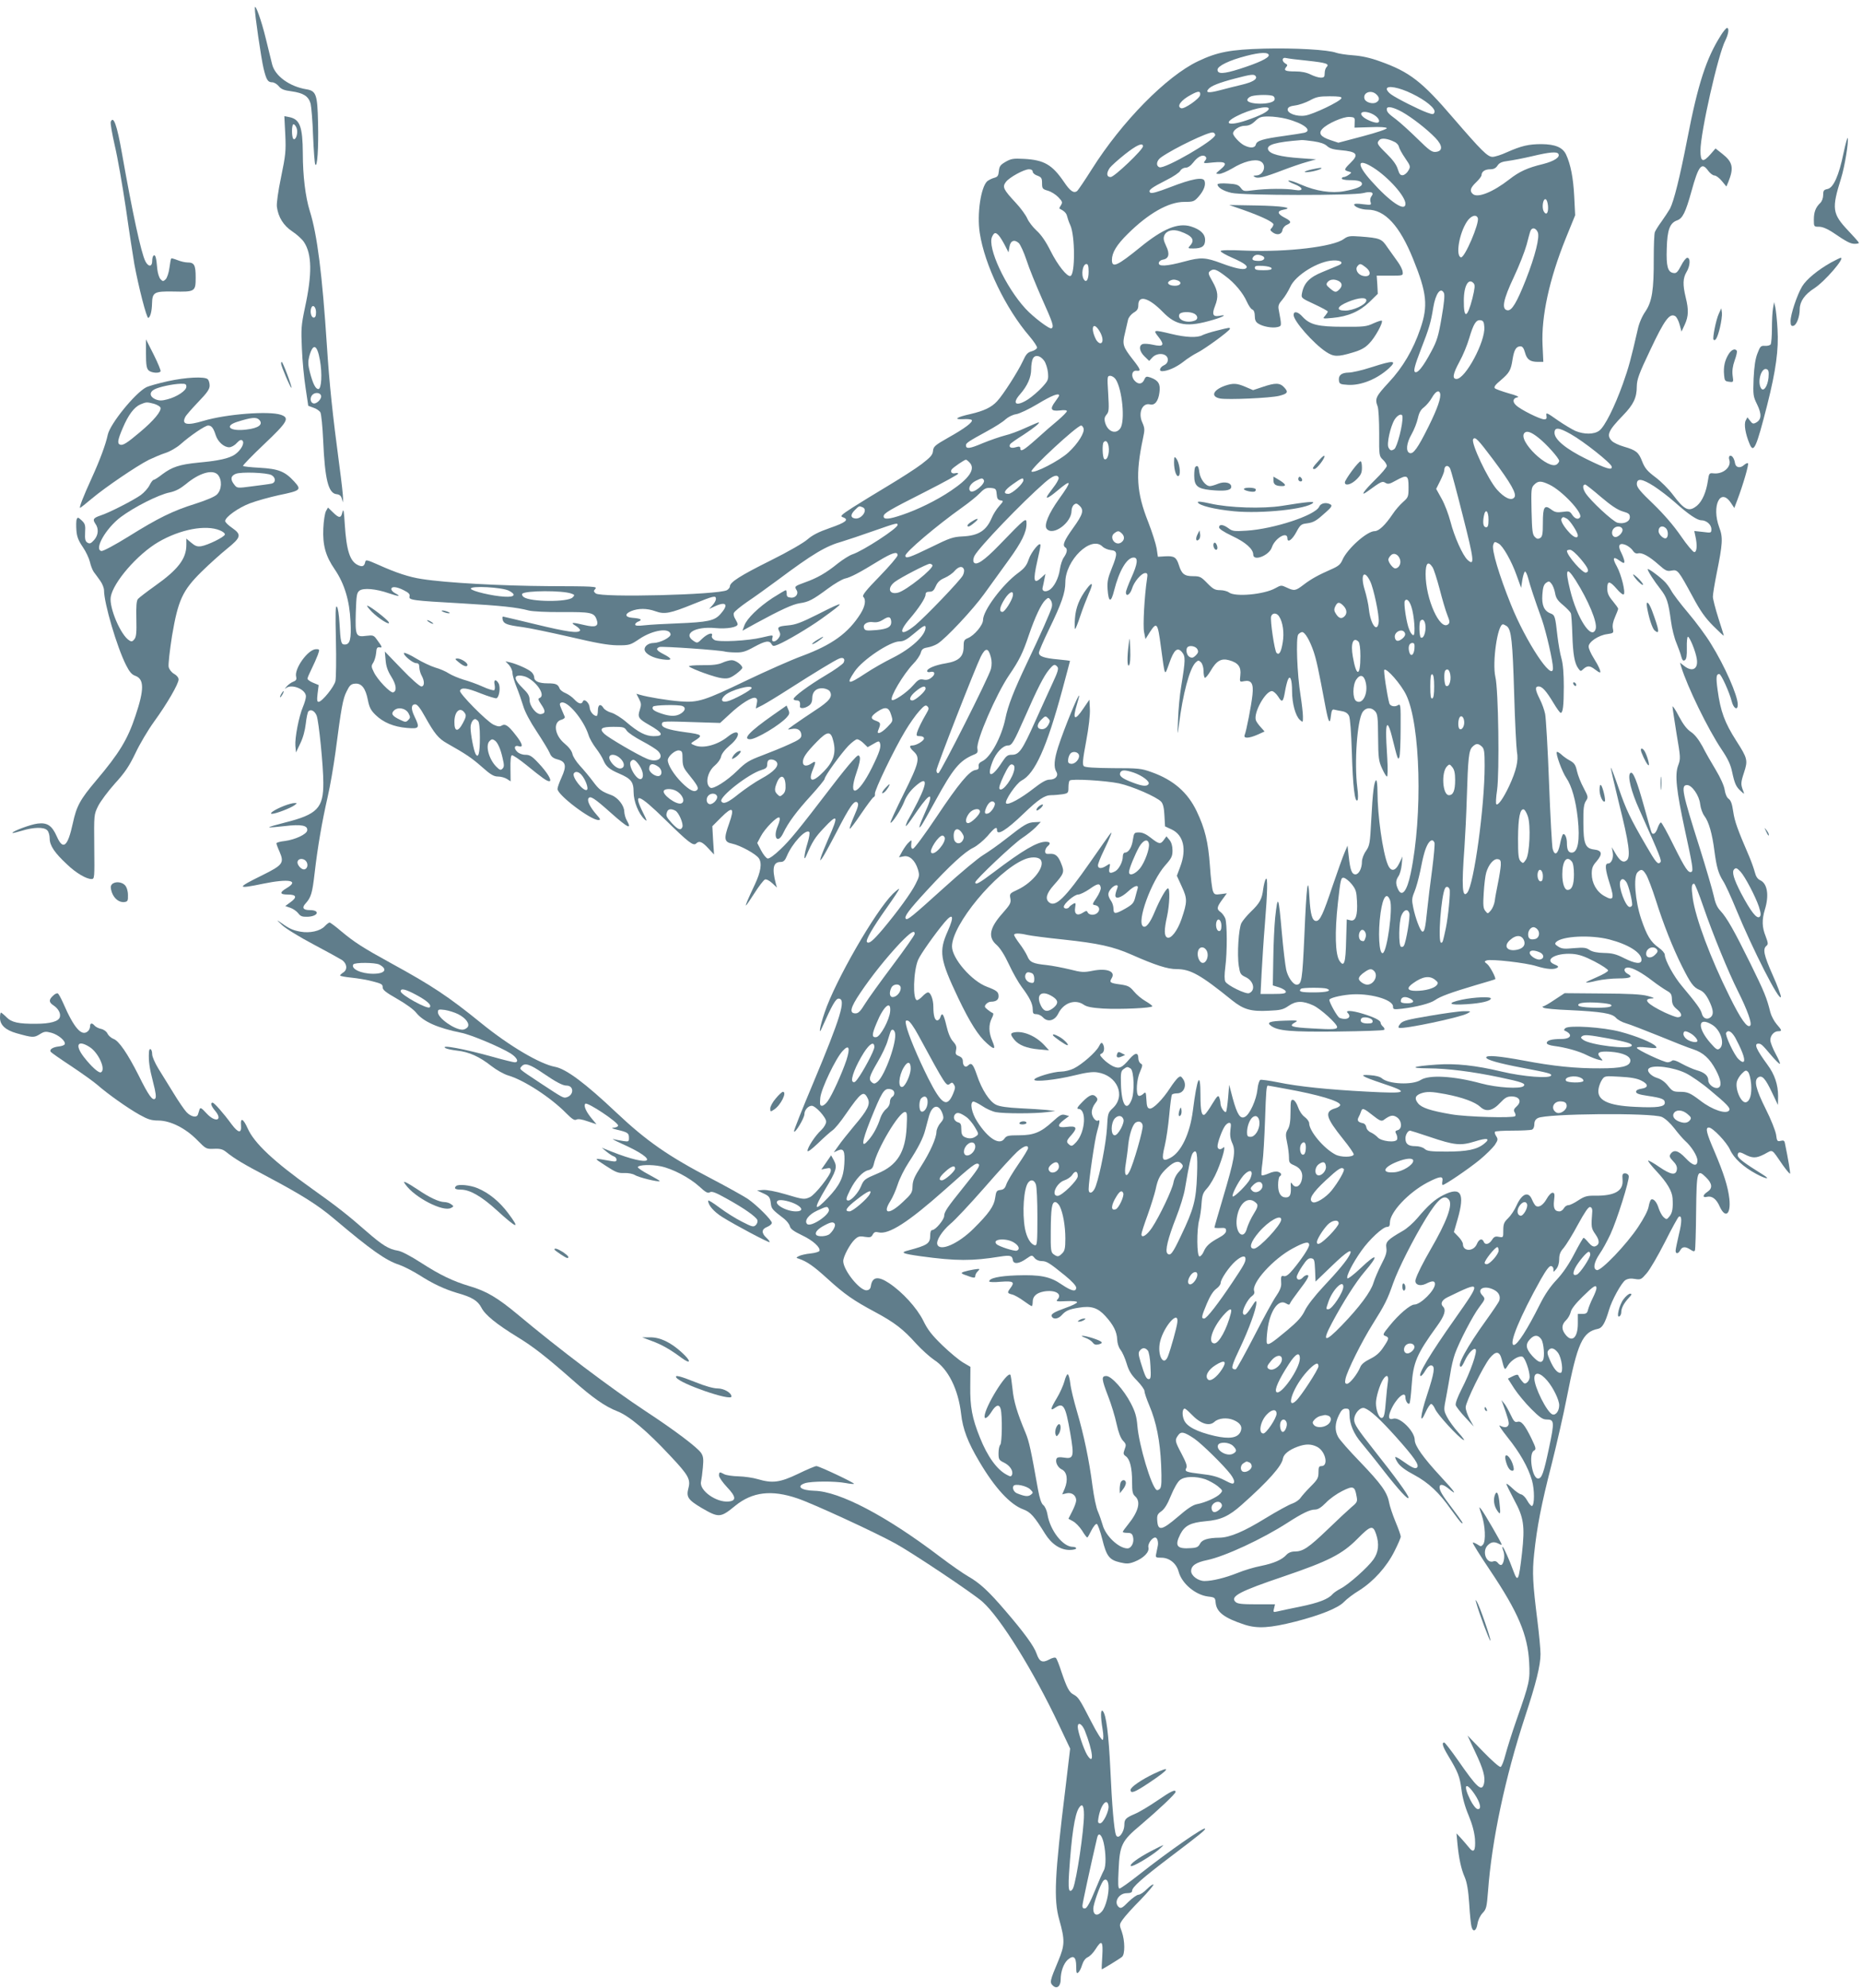 <?xml version="1.0" standalone="no"?>
<!DOCTYPE svg PUBLIC "-//W3C//DTD SVG 20010904//EN"
 "http://www.w3.org/TR/2001/REC-SVG-20010904/DTD/svg10.dtd">
<svg version="1.0" xmlns="http://www.w3.org/2000/svg"
 width="1199pt" height="1280pt" viewBox="0 0 1199 1280"
 preserveAspectRatio="xMidYMid meet">
<g transform="translate(0,1280) scale(0.1,-0.1)"
fill="#607d8b" stroke="none">
<path d="M1641 12749 c-2 -34 41 -326 56 -389 18 -75 28 -90 56 -90 12 0 30
-11 42 -25 15 -19 34 -27 82 -33 77 -11 109 -31 123 -79 5 -21 13 -114 16
-208 4 -93 10 -177 14 -184 13 -25 22 105 18 270 -4 180 -12 204 -75 214 -109
18 -203 86 -221 162 -5 21 -23 94 -40 163 -29 120 -70 233 -71 199z"/>
<path d="M11081 12572 c-93 -146 -147 -310 -216 -667 -49 -252 -86 -398 -111
-448 -10 -17 -34 -54 -54 -82 -20 -27 -40 -59 -44 -70 -4 -11 -7 -86 -7 -167
1 -206 -11 -280 -54 -344 -21 -30 -41 -76 -49 -115 -45 -196 -58 -244 -96
-351 -53 -148 -117 -276 -152 -301 -33 -25 -97 -25 -153 -2 -22 10 -74 41
-116 70 -69 49 -75 51 -71 29 3 -19 0 -24 -15 -24 -26 0 -151 62 -180 90 -26
23 -21 47 10 52 13 2 -11 13 -57 25 -44 13 -84 27 -90 33 -8 8 3 23 37 51 57
49 66 64 77 136 10 61 23 83 51 83 13 0 21 -12 29 -40 12 -45 33 -60 83 -60
l35 0 -5 108 c-9 184 44 426 149 686 l61 150 -6 120 c-6 120 -23 208 -53 272
-22 45 -69 65 -157 66 -84 0 -130 -11 -223 -52 -36 -17 -78 -30 -93 -30 -32 0
-70 38 -253 250 -202 236 -281 297 -472 365 -63 23 -119 35 -174 39 -44 3 -93
11 -107 16 -52 20 -271 32 -465 27 -218 -6 -301 -22 -425 -81 -203 -96 -491
-389 -684 -695 -44 -70 -87 -133 -94 -140 -22 -18 -45 -3 -86 58 -76 111 -128
141 -256 148 -70 4 -85 1 -120 -19 -34 -20 -40 -29 -43 -60 -3 -30 -8 -37 -30
-43 -15 -4 -35 -14 -45 -22 -41 -38 -67 -211 -48 -333 31 -205 167 -487 320
-665 28 -33 50 -66 49 -74 -2 -8 -17 -18 -35 -23 -26 -7 -36 -18 -57 -64 -30
-65 -127 -217 -165 -257 -36 -40 -86 -63 -172 -83 -90 -20 -113 -36 -47 -33
26 2 51 -1 55 -5 12 -12 -45 -55 -151 -114 -86 -49 -95 -57 -98 -85 -2 -26
-16 -41 -73 -85 -38 -29 -135 -91 -215 -139 -80 -48 -183 -111 -230 -141 -77
-50 -82 -56 -61 -63 40 -15 18 -33 -86 -69 -72 -25 -112 -46 -142 -72 -24 -22
-124 -80 -239 -137 -197 -98 -262 -140 -262 -167 0 -7 -9 -18 -19 -24 -57 -30
-811 -49 -845 -21 -14 12 -15 16 -2 30 13 15 -12 16 -302 17 -305 2 -659 21
-817 46 -79 12 -163 39 -280 92 -71 31 -80 34 -83 18 -6 -28 -18 -34 -46 -21
-53 24 -75 94 -86 264 -5 85 -8 103 -15 78 -9 -41 -21 -41 -61 -2 l-32 31 -13
-23 c-7 -13 -15 -63 -17 -110 -5 -109 14 -179 74 -266 62 -91 95 -201 101
-334 6 -114 -3 -149 -37 -149 -24 0 -27 14 -34 139 -3 52 -10 99 -17 105 -9 8
-10 -42 -6 -216 3 -125 1 -244 -3 -263 -8 -37 -85 -132 -108 -134 -10 -1 -12
11 -7 53 l7 55 -36 15 c-20 8 -36 20 -36 26 0 6 12 34 26 62 14 28 32 69 40
90 13 37 13 38 -11 38 -51 0 -142 -126 -128 -178 4 -16 0 -24 -18 -31 -13 -5
-33 -19 -44 -32 -11 -13 -13 -18 -5 -11 36 32 130 -6 130 -52 0 -13 -9 -43
-19 -67 -26 -60 -53 -199 -49 -251 l4 -43 27 57 c18 36 31 84 36 128 4 38 12
75 17 80 16 16 41 2 53 -28 14 -36 43 -325 43 -432 1 -163 -39 -204 -246 -256
-59 -15 -105 -28 -103 -31 2 -2 48 2 101 8 107 13 150 4 144 -29 -4 -24 -77
-58 -143 -67 -30 -3 -55 -10 -55 -15 0 -5 9 -30 21 -56 30 -71 20 -84 -113
-150 -167 -82 -166 -90 7 -54 166 34 235 21 150 -29 -47 -28 -44 -41 10 -41
55 0 60 -18 13 -51 l-31 -23 32 -11 c18 -6 41 -22 51 -35 15 -20 26 -24 61
-23 69 3 82 43 14 43 -43 0 -53 15 -27 43 35 39 43 65 58 195 19 166 48 334
84 491 16 69 38 198 50 286 38 292 48 346 72 393 19 39 28 48 54 50 42 4 68
-29 83 -106 9 -46 19 -66 49 -95 50 -49 118 -77 202 -84 81 -7 85 -1 49 74
-24 49 -22 78 5 78 13 0 32 -24 63 -80 61 -109 86 -140 141 -171 122 -69 158
-93 224 -151 57 -51 78 -63 105 -63 18 0 44 -7 58 -16 l23 -15 -1 82 c-1 53 2
83 9 86 7 2 49 -27 95 -64 103 -84 130 -103 146 -103 21 0 -12 56 -70 117 -41
44 -56 53 -83 53 -21 0 -42 8 -54 20 -24 24 -17 44 11 35 31 -10 23 18 -21 73
-47 61 -67 74 -90 60 -12 -8 -26 -6 -52 6 -44 21 -221 201 -216 218 8 24 45
19 134 -17 49 -19 94 -33 101 -31 18 7 27 70 14 95 -17 31 -34 26 -26 -8 3
-16 2 -32 -3 -35 -6 -3 -39 7 -74 23 -35 16 -91 36 -124 45 -32 10 -75 28 -94
40 -19 13 -59 30 -88 38 -29 9 -84 35 -122 58 -39 24 -74 39 -78 36 -10 -11
55 -66 78 -66 15 0 20 -7 20 -27 1 -16 7 -39 15 -53 20 -36 19 -70 -2 -70 -10
0 -67 50 -126 112 l-109 113 5 -55 c3 -40 13 -69 36 -106 33 -52 38 -93 13
-102 -18 -6 -103 83 -125 131 -17 34 -17 40 -3 61 8 13 16 41 18 62 2 32 7 38
22 36 20 -4 18 2 -18 51 -19 27 -25 28 -67 23 -68 -9 -72 -1 -68 150 4 112 6
127 24 141 25 19 106 12 189 -17 64 -22 82 -22 41 0 -14 7 -25 19 -25 27 0 19
35 16 81 -8 30 -15 40 -25 36 -39 -6 -24 16 -27 336 -45 256 -15 352 -25 432
-46 22 -6 118 -11 213 -10 185 1 207 -3 223 -46 17 -45 -4 -55 -76 -38 -82 20
-96 18 -57 -5 18 -11 30 -25 27 -30 -12 -19 -83 -9 -285 40 -113 27 -208 50
-211 50 -4 0 -5 -9 -2 -21 7 -26 29 -34 129 -47 45 -6 182 -35 305 -63 170
-40 243 -53 305 -54 78 0 82 1 143 42 84 56 191 73 199 30 4 -20 -66 -56 -109
-57 -34 0 -62 -22 -58 -45 6 -27 55 -53 118 -61 63 -8 63 4 0 36 -42 22 -48
34 -23 44 16 6 394 -20 425 -30 9 -2 39 -5 67 -5 41 -1 63 5 117 35 73 40 99
44 113 19 9 -15 13 -15 43 -3 55 23 197 107 278 165 163 117 159 122 -24 29
-106 -53 -142 -67 -193 -71 -63 -6 -69 -11 -52 -42 6 -13 5 -24 -6 -39 -20
-28 -48 -30 -41 -2 6 23 9 23 -68 5 -87 -21 -275 -31 -304 -16 -13 8 -20 18
-17 27 10 26 -27 15 -61 -17 -31 -31 -33 -32 -58 -15 -69 46 12 94 141 82 76
-7 144 5 144 25 0 5 -7 20 -15 33 -9 13 -13 31 -9 40 4 9 41 40 83 69 42 28
130 91 196 140 229 171 312 221 420 251 33 10 123 40 199 67 149 52 156 54
156 39 0 -22 -223 -167 -290 -189 -19 -6 -62 -33 -95 -59 -75 -61 -133 -94
-212 -122 -66 -24 -68 -26 -54 -49 16 -24 -6 -53 -37 -49 -21 2 -27 8 -26 26
0 12 -3 22 -6 22 -4 0 -42 -23 -85 -50 -91 -60 -166 -133 -182 -178 l-12 -33
87 48 c158 86 236 122 282 129 57 8 84 22 181 94 43 32 93 61 111 65 36 8 90
36 217 114 86 52 121 63 121 36 0 -9 -52 -70 -116 -136 -88 -90 -114 -123
-105 -132 19 -19 12 -61 -18 -109 -79 -125 -183 -200 -377 -272 -71 -26 -230
-97 -354 -156 -274 -132 -314 -145 -430 -136 -80 6 -206 27 -258 42 l-24 7 17
-33 c15 -29 15 -38 5 -71 -16 -46 -8 -58 59 -96 91 -52 99 -73 30 -73 -50 0
-98 24 -174 89 -33 29 -77 56 -98 62 -20 5 -43 19 -50 29 -19 32 -37 24 -37
-15 0 -19 -4 -35 -8 -35 -20 0 -43 28 -45 54 -2 32 -36 61 -44 39 -7 -20 -28
-15 -54 13 -13 15 -39 33 -57 41 -18 7 -36 21 -39 31 -10 26 -24 32 -76 32
-57 0 -87 14 -87 39 0 10 -8 25 -18 34 -20 19 -93 51 -137 62 l-30 7 23 -24
c12 -14 22 -36 22 -51 0 -15 12 -55 26 -90 14 -34 33 -89 43 -122 11 -38 43
-99 87 -165 38 -58 76 -120 83 -137 10 -25 22 -35 52 -43 53 -14 59 -42 25
-116 -14 -31 -26 -64 -26 -74 0 -39 213 -200 263 -200 16 0 15 5 -12 35 -41
47 -61 88 -52 104 12 19 36 4 146 -94 110 -98 137 -110 100 -45 -8 14 -14 38
-15 54 0 38 -40 90 -82 106 -65 24 -79 34 -120 89 -23 31 -61 76 -84 101 -23
25 -45 59 -48 76 -4 19 -23 44 -51 67 -65 54 -75 139 -19 153 14 4 23 12 21
18 -3 6 -12 28 -21 49 -14 32 -14 38 -2 43 39 15 144 -109 176 -209 6 -21 28
-59 47 -84 20 -26 41 -60 48 -77 17 -41 39 -60 100 -86 79 -34 95 -54 95 -120
0 -61 33 -141 71 -176 18 -16 16 -9 -10 43 -68 137 -31 125 143 -45 150 -147
181 -171 199 -153 19 19 38 12 77 -30 l38 -41 -6 91 -5 91 57 57 c74 74 88 64
51 -40 -35 -97 -32 -119 19 -129 53 -11 155 -67 173 -95 21 -32 12 -87 -27
-170 -44 -93 -61 -133 -56 -133 2 0 27 36 55 80 28 44 58 83 67 87 9 3 27 -6
46 -23 l31 -29 -7 25 c-26 99 -17 140 31 140 18 0 28 9 40 38 33 80 122 177
144 155 5 -5 0 -36 -11 -72 -22 -70 -27 -126 -8 -81 39 91 57 119 111 176 92
99 99 86 33 -62 -24 -55 -46 -110 -50 -124 -7 -24 -6 -24 8 -6 8 10 49 84 91
165 87 169 117 212 136 194 10 -10 5 -28 -21 -88 -18 -41 -31 -78 -28 -81 3
-3 36 41 73 96 38 56 74 104 80 107 7 2 11 12 9 21 -5 20 124 288 196 407 27
45 67 102 89 126 32 36 42 42 53 31 11 -11 10 -18 -6 -45 -30 -51 -54 -100
-61 -124 -5 -20 -3 -23 19 -23 16 0 26 -6 26 -15 0 -15 -49 -45 -75 -45 -22 0
-19 -13 10 -40 41 -39 34 -71 -65 -270 -50 -101 -89 -185 -86 -187 8 -9 70 86
89 136 11 30 35 65 62 90 84 78 93 45 25 -91 -29 -57 -56 -107 -60 -113 -4 -5
-10 -19 -14 -30 -11 -31 7 -10 71 85 88 127 110 120 48 -16 -36 -79 -45 -113
-21 -78 8 11 47 80 88 155 116 212 157 261 247 299 26 10 29 16 25 40 -10 48
121 351 205 474 64 94 88 142 126 256 40 117 80 202 107 227 19 17 20 17 34
-1 8 -12 11 -29 7 -45 -7 -29 -72 -176 -158 -356 -88 -185 -124 -278 -141
-362 -25 -120 -96 -251 -150 -275 -17 -8 -24 -18 -22 -32 2 -16 -3 -22 -21
-24 -39 -6 -107 -87 -251 -303 -75 -112 -143 -204 -151 -204 -10 0 -13 9 -11
30 3 28 3 29 -15 12 -11 -9 -29 -35 -42 -57 l-22 -40 30 6 c38 8 74 -26 92
-84 11 -38 10 -45 -15 -94 -28 -57 -118 -180 -212 -292 -63 -74 -88 -95 -101
-82 -11 11 35 91 128 222 44 62 79 115 79 120 0 4 -18 -10 -40 -31 -112 -110
-372 -561 -440 -765 -30 -87 -41 -153 -18 -100 67 151 90 190 108 190 51 0 14
-120 -164 -545 -69 -164 -125 -304 -123 -310 6 -16 67 86 67 111 0 26 24 54
47 54 25 0 93 -75 93 -102 0 -14 -13 -36 -31 -54 -39 -35 -89 -112 -89 -134 0
-10 25 8 68 49 37 36 80 74 93 83 14 9 53 56 86 105 98 141 115 154 141 100
18 -37 0 -74 -88 -177 -39 -47 -85 -104 -101 -128 l-30 -42 26 12 c38 17 47
-2 42 -87 -5 -87 -30 -138 -105 -217 -91 -95 -96 -77 -17 56 71 118 78 141 55
184 l-18 33 -31 -45 -32 -46 31 6 c25 6 30 3 30 -14 0 -27 -101 -155 -134
-170 -37 -17 -43 -16 -160 19 -61 18 -120 29 -143 27 l-38 -3 36 -17 c43 -19
48 -26 53 -69 4 -32 9 -38 86 -97 16 -13 33 -34 36 -47 4 -18 25 -33 79 -59
70 -33 119 -78 112 -100 -2 -6 -28 -14 -58 -17 -31 -3 -64 -11 -75 -17 -19
-10 -19 -11 1 -17 52 -18 94 -47 183 -128 111 -101 167 -140 307 -215 125 -67
182 -111 264 -203 36 -39 88 -86 116 -105 90 -57 156 -189 174 -348 11 -98 43
-182 116 -305 101 -172 200 -279 285 -310 46 -17 70 -44 140 -157 42 -67 98
-104 158 -104 23 0 42 5 42 10 0 6 -10 10 -22 10 -64 0 -146 106 -163 209 -4
25 -16 52 -27 60 -13 11 -23 42 -34 101 -45 253 -57 309 -80 364 -54 129 -76
201 -84 283 -5 47 -11 88 -14 91 -23 22 -166 -210 -166 -269 0 -21 22 -6 45
31 28 45 50 51 59 17 11 -43 9 -218 -3 -230 -6 -6 -11 -30 -11 -54 0 -39 3
-45 34 -60 38 -18 62 -53 53 -78 -6 -14 -10 -14 -34 -1 -63 33 -124 117 -173
240 -50 124 -64 198 -62 333 l1 122 -46 27 c-26 15 -86 65 -134 111 -68 66
-95 100 -124 160 -41 82 -134 184 -220 241 -71 47 -108 41 -117 -18 -2 -17
-10 -26 -26 -28 -43 -6 -152 129 -152 188 0 29 43 110 74 139 21 20 32 23 65
17 34 -5 42 -3 51 15 9 16 18 19 37 14 66 -16 192 65 428 275 178 159 199 175
216 165 13 -9 -4 -35 -101 -155 -100 -124 -120 -154 -120 -179 0 -24 -56 -91
-76 -91 -9 0 -14 -12 -14 -34 0 -53 -17 -64 -140 -97 -56 -14 -41 -21 80 -38
227 -31 331 -31 510 -2 64 10 78 7 82 -22 4 -29 41 -25 88 9 35 24 35 24 52 4
9 -12 28 -20 45 -20 32 0 49 -10 151 -93 44 -36 72 -66 72 -78 0 -29 -29 -23
-93 20 -75 52 -138 64 -291 59 -113 -4 -176 -18 -176 -39 0 -5 34 -6 75 -2 81
6 92 -1 60 -43 -20 -27 -19 -31 12 -39 15 -3 48 -22 74 -41 26 -19 49 -34 53
-34 3 0 6 13 6 28 0 35 24 57 71 66 75 13 123 -16 87 -53 -11 -10 1 -12 57 -9
42 2 71 -1 71 -7 1 -5 -32 -22 -73 -36 -80 -29 -99 -41 -89 -58 11 -18 41 -13
62 10 27 30 48 39 112 49 78 13 121 0 170 -54 52 -57 74 -101 76 -151 1 -24 9
-51 22 -67 11 -14 29 -54 39 -88 14 -47 30 -73 67 -110 26 -27 48 -57 48 -68
0 -11 14 -52 31 -92 45 -106 69 -227 76 -382 4 -103 3 -141 -7 -153 -7 -8 -17
-12 -22 -9 -34 21 -114 290 -124 414 -5 59 -14 90 -42 144 -45 87 -125 176
-158 176 -33 0 -31 -19 12 -131 20 -51 44 -130 54 -177 12 -55 26 -92 41 -108
21 -22 22 -28 11 -56 -10 -28 -9 -33 8 -45 26 -19 40 -74 40 -164 0 -63 3 -79
20 -94 38 -34 21 -98 -46 -181 -19 -23 -34 -44 -34 -48 0 -3 13 -6 30 -6 23 0
31 -5 36 -26 9 -35 -10 -74 -36 -74 -56 0 -142 82 -160 152 -7 24 -20 62 -30
85 -11 23 -26 97 -35 165 -21 164 -56 331 -100 480 -20 68 -40 149 -43 181 -4
32 -11 58 -17 58 -5 0 -15 -21 -21 -46 -7 -25 -28 -73 -48 -106 -42 -70 -45
-86 -14 -65 56 39 69 17 100 -163 26 -151 22 -167 -43 -156 -23 4 -40 2 -44
-5 -13 -20 5 -59 33 -72 33 -16 41 -67 18 -123 l-16 -37 29 7 c33 7 61 -14 61
-46 0 -11 -11 -42 -25 -69 l-25 -49 29 -16 c16 -8 42 -35 58 -59 15 -25 30
-45 34 -46 3 0 15 21 27 46 13 25 28 44 35 41 6 -2 22 -46 35 -98 27 -109 45
-133 114 -149 42 -10 56 -10 93 4 59 23 98 63 90 93 -5 22 23 63 44 63 13 0
22 -29 16 -56 -3 -13 -7 -35 -10 -49 -5 -23 -3 -25 34 -25 51 0 97 -37 111
-91 21 -76 108 -149 190 -159 43 -5 45 -7 48 -40 6 -61 56 -98 186 -141 84
-27 163 -22 329 20 159 41 274 87 311 126 17 18 61 52 98 74 92 58 177 152
227 252 23 45 41 87 41 95 0 8 -15 51 -34 96 -19 46 -37 101 -41 123 -12 66
-50 119 -185 260 -71 73 -136 147 -144 164 -22 41 -20 86 5 138 16 33 26 43
45 43 21 0 24 -4 24 -38 0 -60 27 -125 77 -183 25 -30 90 -110 143 -179 98
-125 160 -193 160 -173 0 16 -85 133 -224 308 -104 132 -126 165 -126 193 0
41 40 85 67 75 37 -13 99 -70 204 -187 115 -129 150 -179 134 -195 -11 -11
-32 -2 -95 43 -22 16 -43 27 -45 24 -3 -3 5 -20 17 -38 15 -22 51 -49 103 -76
93 -50 162 -114 239 -224 31 -43 61 -82 67 -86 17 -10 6 7 -61 96 -64 84 -80
112 -80 134 0 23 24 19 58 -9 61 -51 42 -22 -52 79 -111 120 -166 197 -166
234 0 56 -96 151 -139 137 -28 -9 -34 9 -16 52 32 77 95 133 95 86 0 -24 17
-49 26 -40 4 4 10 55 14 114 10 151 32 203 164 385 48 66 59 103 39 124 -20
19 -9 43 28 61 221 107 221 108 49 -137 -162 -229 -246 -370 -221 -370 5 0 19
16 30 36 14 23 27 34 39 32 25 -5 18 -47 -29 -191 -44 -132 -49 -200 -9 -110
13 29 29 53 36 53 6 0 18 -15 25 -32 14 -35 149 -182 183 -200 11 -6 -4 16
-33 48 -29 32 -62 78 -74 102 -21 42 -21 44 -4 130 9 48 21 117 27 153 5 36
18 91 29 122 27 76 115 246 157 301 39 52 40 53 18 77 -37 41 16 65 76 34 32
-16 44 -42 34 -71 -4 -10 -41 -65 -82 -122 -127 -176 -196 -303 -164 -302 4 0
15 17 24 38 23 50 58 86 70 74 13 -13 -33 -145 -89 -254 -28 -55 -42 -94 -39
-106 4 -11 31 -46 61 -78 l55 -59 -26 47 c-14 26 -26 60 -26 76 -1 33 113 265
155 317 39 48 63 46 77 -7 19 -74 19 -74 40 -40 22 35 71 65 94 56 16 -6 46
-90 46 -130 0 -12 -7 -28 -16 -35 -14 -11 -19 -10 -34 9 -10 12 -20 28 -22 34
-3 9 -13 8 -36 -3 l-32 -16 41 -64 c23 -35 72 -94 109 -131 54 -54 74 -68 98
-68 51 0 53 -12 17 -182 -35 -166 -47 -198 -71 -198 -38 0 -62 159 -27 179 16
9 15 15 -15 78 -44 90 -66 116 -91 108 -16 -5 -24 4 -44 47 -14 29 -32 62 -42
73 l-17 20 8 -20 c34 -94 43 -126 38 -139 -7 -19 -27 -20 -56 -5 -11 6 12 -28
50 -76 78 -97 132 -191 157 -277 17 -60 17 -159 0 -165 -5 -1 -19 14 -30 34
-11 21 -29 39 -40 41 -11 2 -37 20 -57 40 -21 20 -38 32 -38 27 0 -4 23 -51
51 -104 61 -112 69 -166 50 -339 -21 -183 -27 -196 -57 -114 -25 69 -62 152
-68 152 -3 0 -1 -12 5 -27 11 -28 4 -79 -12 -89 -6 -3 -16 2 -23 12 -7 10 -20
15 -28 11 -47 -18 -77 64 -38 103 22 22 42 25 71 10 10 -6 19 -8 19 -5 0 9
-110 199 -131 226 -17 22 -17 20 2 -35 23 -68 28 -168 9 -191 -12 -14 -15 -14
-37 1 -14 8 -27 14 -29 11 -3 -3 47 -83 111 -178 182 -271 243 -417 252 -594
6 -114 2 -131 -80 -365 -30 -85 -62 -188 -73 -229 -10 -40 -24 -76 -31 -78 -7
-3 -58 42 -113 99 l-100 103 49 -105 c53 -111 67 -164 57 -205 -14 -55 -45
-26 -169 153 -43 61 -82 112 -87 112 -18 0 -10 -26 26 -86 63 -104 74 -133 85
-216 6 -52 23 -113 46 -167 24 -58 37 -108 41 -152 5 -78 -8 -95 -41 -52 -12
15 -35 41 -50 58 l-28 30 6 -65 c9 -95 24 -165 47 -217 14 -33 23 -82 29 -172
4 -69 11 -136 15 -148 10 -37 31 -26 38 19 4 26 18 54 33 70 24 25 27 38 35
140 24 327 110 733 238 1123 72 218 100 332 100 405 0 31 -9 127 -20 215 -30
240 -34 309 -21 430 18 173 47 322 111 570 32 127 77 322 99 435 69 353 101
424 202 444 27 6 45 37 70 121 18 63 80 175 105 192 16 10 35 13 62 8 37 -6
41 -4 76 37 21 24 73 114 117 200 43 86 84 160 89 163 21 13 22 -30 1 -114
-11 -48 -21 -95 -21 -104 0 -23 17 -21 30 3 13 24 33 25 65 4 20 -13 26 -14
30 -3 2 8 6 118 7 246 3 266 7 278 63 223 41 -40 45 -71 10 -94 -32 -21 -33
-40 -2 -32 31 7 60 -14 81 -63 37 -80 73 -50 62 51 -9 78 -36 163 -96 304 -52
120 -60 154 -36 154 25 0 114 -94 136 -142 24 -55 86 -112 170 -157 63 -34 95
-37 43 -5 -124 77 -163 107 -163 125 0 22 12 24 42 8 52 -28 76 -28 129 -1 59
31 43 40 120 -71 23 -32 43 -56 46 -54 3 4 -12 94 -33 195 -3 18 -9 21 -28 16
-21 -5 -24 -1 -29 40 -4 25 -33 99 -67 166 -64 128 -77 184 -48 203 25 16 46
-7 89 -98 l38 -80 1 57 c0 73 -22 140 -69 203 -71 97 -88 135 -58 135 18 0 26
-8 80 -72 27 -32 53 -58 58 -58 5 0 -7 28 -26 63 -19 35 -35 75 -35 90 0 30
24 57 51 57 26 0 24 6 -11 46 -16 19 -34 53 -40 76 -23 93 -38 130 -128 313
-106 215 -152 296 -194 341 -21 22 -33 50 -43 98 -8 36 -48 173 -89 304 -114
359 -124 407 -82 407 31 0 78 -67 84 -122 3 -27 15 -61 28 -78 28 -37 50 -114
64 -225 14 -106 26 -145 56 -193 14 -21 51 -102 83 -180 108 -262 281 -602
289 -566 1 9 -22 72 -53 141 -57 129 -65 167 -40 188 12 10 11 18 -5 61 -24
59 -25 107 -5 173 28 91 16 167 -30 188 -17 8 -28 24 -35 52 -6 23 -22 68 -36
101 -76 176 -94 227 -103 289 -7 49 -15 72 -29 82 -12 8 -22 31 -26 58 -4 27
-27 78 -57 128 -28 46 -67 114 -86 152 -25 45 -49 76 -74 93 -26 17 -50 48
-78 101 -22 43 -41 70 -41 62 0 -8 12 -86 26 -174 26 -154 27 -160 10 -206
-22 -60 -11 -160 44 -415 48 -221 55 -261 43 -268 -20 -12 -40 18 -113 164
-41 84 -79 153 -84 153 -5 1 -14 -14 -21 -33 -11 -35 -29 -50 -39 -33 -3 5
-24 76 -46 158 -50 180 -75 243 -92 226 -19 -19 6 -120 59 -236 137 -307 145
-328 134 -339 -16 -16 -29 1 -91 108 -103 177 -129 232 -176 368 -26 76 -49
136 -51 134 -2 -2 22 -105 52 -228 65 -258 77 -347 50 -369 -22 -18 -43 -5
-73 46 l-23 39 6 -32 c7 -36 -8 -73 -30 -73 -22 0 -19 -37 11 -131 31 -97 24
-112 -34 -79 -51 28 -82 84 -82 144 0 36 6 52 31 80 40 47 36 70 -16 76 -57 7
-69 37 -69 175 -1 88 3 116 16 137 16 24 16 27 -14 84 -18 33 -37 81 -43 108
-9 41 -17 53 -46 69 -19 10 -44 28 -56 40 -13 11 -25 18 -28 15 -9 -9 34 -128
61 -167 35 -51 61 -143 74 -261 15 -140 1 -220 -39 -220 -22 0 -31 19 -31 63
0 36 -15 65 -26 54 -4 -4 -13 -33 -19 -65 -13 -63 -34 -76 -47 -27 -4 17 -15
208 -23 425 -8 217 -20 416 -25 442 -5 26 -21 70 -35 97 -30 60 -32 81 -7 81
23 0 49 -29 96 -107 21 -35 41 -63 46 -63 14 0 20 44 20 170 0 83 -5 144 -15
180 -9 30 -20 96 -26 145 -14 125 -16 135 -44 145 -42 16 -58 53 -53 121 3 46
9 65 24 76 17 12 21 12 35 -6 9 -11 19 -38 23 -60 5 -31 16 -48 50 -76 24 -20
47 -44 51 -53 4 -9 8 -72 10 -138 4 -126 14 -186 39 -219 14 -19 15 -19 33 -2
25 22 42 21 73 -3 14 -11 28 -20 32 -20 11 0 -7 41 -41 95 -17 27 -31 59 -31
72 0 30 64 73 120 80 40 6 42 7 36 36 -4 19 1 45 14 74 11 25 20 49 20 53 0 5
-16 27 -35 50 -27 32 -35 51 -35 81 0 51 15 50 61 -3 20 -24 41 -40 45 -35 13
12 -16 128 -44 179 -31 55 -25 69 17 38 26 -18 31 -19 31 -5 0 9 -9 33 -19 54
-26 49 -15 69 28 52 16 -7 37 -23 45 -36 10 -15 22 -22 35 -18 25 6 70 -18
132 -73 44 -39 54 -44 83 -38 40 7 43 3 137 -170 48 -90 80 -135 132 -187 37
-37 67 -65 67 -62 0 4 -16 55 -35 114 -19 60 -35 122 -35 137 0 16 11 83 24
148 39 193 42 233 17 298 -51 138 7 260 75 158 l22 -33 20 53 c37 98 75 229
68 235 -3 3 -15 -2 -25 -11 -26 -24 -55 -17 -59 14 -5 30 -21 52 -34 44 -5 -3
-6 -15 -2 -26 14 -46 -41 -93 -102 -86 -27 3 -29 1 -36 -47 -11 -74 -36 -131
-69 -160 -53 -44 -81 -31 -157 70 -27 36 -77 86 -112 112 -52 39 -68 58 -85
101 -23 60 -39 73 -118 96 -32 9 -67 26 -77 36 -37 37 -25 66 71 165 68 70 89
114 89 187 1 45 13 80 88 237 91 193 124 237 160 215 9 -6 22 -31 28 -55 l12
-44 21 45 c24 53 26 94 6 175 -20 82 -18 124 5 163 24 39 27 92 5 92 -8 0 -26
-23 -40 -51 -21 -40 -30 -50 -48 -47 -38 5 -48 43 -44 158 3 120 20 165 67
181 35 13 54 50 92 187 46 167 66 191 108 132 12 -16 30 -30 40 -30 10 0 32
-16 48 -36 l29 -35 12 28 c37 92 30 129 -39 183 l-43 34 -32 -37 c-49 -56 -65
-50 -65 23 0 116 113 618 160 709 21 42 26 81 11 81 -5 0 -23 -21 -40 -48z
m-2911 -128 c0 -18 -69 -50 -188 -88 -104 -33 -142 -34 -142 -5 0 24 76 61
185 89 91 24 145 25 145 4z m250 -35 c119 -13 143 -20 122 -41 -7 -7 -12 -25
-12 -40 0 -23 -4 -28 -25 -28 -14 0 -43 9 -65 20 -26 13 -59 20 -98 20 -65 0
-78 6 -60 28 10 11 9 16 -5 23 -26 15 -22 43 6 35 12 -3 74 -11 137 -17z
m-334 -100 c12 -19 -20 -38 -91 -55 -39 -9 -101 -25 -139 -35 -72 -19 -95 -17
-75 7 17 21 70 42 174 69 103 27 121 29 131 14z m1006 -112 c90 -43 154 -97
145 -120 -6 -15 -10 -15 -47 -2 -51 18 -196 91 -232 117 -16 11 -28 26 -28 35
0 25 79 11 162 -30z m-1364 -9 c-3 -23 -102 -92 -122 -85 -32 11 -1 53 64 87
47 26 62 25 58 -2z m1134 5 c23 -21 23 -40 -1 -53 -23 -12 -66 1 -74 22 -14
40 40 63 75 31z m-663 -12 c8 -5 11 -16 8 -24 -13 -34 -181 -32 -175 1 2 9 14
19 28 23 37 10 123 10 139 0z m439 -13 c-5 -20 -183 -105 -233 -112 -55 -9
-118 15 -113 41 2 13 16 20 48 24 25 3 67 18 94 32 41 23 61 27 128 27 59 0
79 -3 76 -12z m-468 -68 c0 -17 -55 -45 -144 -75 -114 -39 -156 -21 -63 27 87
45 207 72 207 48z m859 -21 c65 -37 159 -110 214 -167 47 -49 49 -85 3 -90
-25 -3 -42 9 -120 86 -50 49 -111 104 -136 123 -50 37 -60 48 -60 67 0 21 41
13 99 -19z m-181 -19 c33 -20 44 -50 18 -50 -22 0 -69 20 -88 37 -39 35 17 45
70 13z m-565 -25 c112 -29 172 -76 115 -90 -13 -3 -70 -12 -128 -20 -139 -19
-177 -31 -183 -55 -6 -24 -36 -26 -77 -5 -28 15 -70 60 -70 76 0 22 42 49 75
49 25 0 44 8 67 30 27 26 38 30 87 30 31 0 83 -7 114 -15z m440 -24 l-1 -33
101 3 c62 3 104 0 107 -6 3 -6 -63 -28 -153 -52 l-159 -42 -51 17 c-63 21 -79
43 -52 72 31 34 135 80 175 77 33 -2 35 -4 33 -36z m-898 -80 c0 -33 -325
-221 -359 -208 -25 10 -19 44 12 65 83 58 304 164 332 159 8 -1 15 -9 15 -16z
m1153 -44 c15 -6 28 -21 30 -32 2 -11 20 -44 40 -73 35 -51 36 -55 21 -80 -8
-15 -24 -28 -35 -30 -16 -2 -23 6 -33 38 -8 28 -32 61 -72 100 -63 62 -66 69
-46 89 13 14 53 9 95 -12z m-519 3 c42 -6 71 -16 86 -30 17 -16 41 -23 87 -27
107 -9 121 -27 63 -83 -41 -40 -42 -46 -12 -54 22 -6 22 -7 3 -21 -11 -8 -26
-15 -33 -15 -7 0 -13 -4 -13 -10 0 -5 22 -10 49 -10 57 0 81 -7 81 -24 0 -18
-38 -33 -114 -47 -82 -15 -182 0 -278 42 -38 17 -74 29 -81 26 -6 -2 10 -12
36 -22 61 -23 65 -48 5 -38 -54 10 -183 9 -267 -2 -60 -8 -65 -7 -81 15 -15
20 -29 25 -84 28 -38 3 -66 0 -66 -5 0 -20 37 -43 90 -55 74 -17 784 -18 850
-1 49 13 71 4 51 -21 -7 -9 -10 -24 -6 -36 7 -21 5 -21 -49 -15 -34 5 -56 4
-56 -2 0 -15 47 -33 86 -33 112 0 207 -103 294 -319 88 -217 97 -300 46 -448
-46 -135 -113 -249 -203 -345 -84 -91 -91 -105 -72 -155 6 -16 10 -92 10 -174
-1 -143 0 -146 24 -169 14 -13 25 -31 25 -40 0 -9 -34 -49 -75 -89 -72 -71
-100 -111 -52 -77 92 67 98 70 118 57 17 -10 27 -8 66 14 74 41 83 37 83 -41
0 -63 -2 -67 -36 -97 -20 -18 -50 -52 -66 -77 -48 -71 -89 -110 -116 -110 -50
0 -178 -115 -208 -186 -12 -28 -26 -40 -72 -60 -82 -36 -128 -61 -179 -100
-51 -39 -59 -40 -108 -17 -34 16 -36 16 -72 -4 -72 -41 -259 -58 -299 -28 -10
8 -36 15 -57 15 -33 0 -46 7 -83 45 -40 41 -47 45 -92 45 -55 0 -73 14 -91 72
-16 50 -30 59 -87 56 l-48 -3 -8 54 c-5 29 -29 105 -54 169 -76 192 -83 308
-34 539 12 56 12 65 -4 102 -29 62 0 129 49 117 31 -8 54 21 61 77 8 54 -7 78
-57 96 -27 9 -31 8 -41 -14 -13 -30 -39 -32 -62 -6 -25 27 -18 67 12 64 31 -4
28 7 -24 73 -64 82 -68 97 -50 169 8 33 17 72 20 87 4 15 19 34 36 45 23 13
30 24 30 49 0 67 68 47 157 -44 87 -90 158 -101 326 -51 68 20 92 36 37 25
-40 -7 -47 11 -26 64 23 59 20 93 -16 157 -30 52 -30 57 -14 69 22 16 39 10
97 -34 60 -44 114 -110 138 -165 11 -24 26 -47 35 -50 10 -4 16 -19 16 -41 0
-26 6 -40 23 -50 29 -19 90 -30 123 -22 28 7 28 5 8 112 -5 25 0 38 24 65 16
19 38 55 50 81 33 76 182 168 278 171 52 2 70 -17 32 -32 -13 -6 -58 -24 -101
-42 -84 -34 -120 -70 -133 -136 -6 -32 -6 -32 80 -72 47 -22 86 -43 86 -47 0
-4 -8 -16 -17 -27 -18 -20 -17 -20 48 -14 99 9 173 41 237 102 l54 53 -3 59
-4 58 85 0 c85 0 85 0 82 25 -1 14 -16 43 -32 65 -16 22 -45 63 -65 91 -38 57
-47 61 -176 71 -68 5 -79 3 -106 -16 -67 -50 -364 -85 -625 -75 -112 5 -168 4
-168 -3 0 -6 34 -25 75 -43 82 -36 107 -56 86 -69 -16 -10 -71 2 -154 33 -104
39 -134 41 -240 12 -115 -31 -170 -34 -165 -8 2 9 13 18 26 20 39 6 46 37 21
88 -17 37 -19 50 -11 69 14 31 55 41 101 25 79 -28 98 -55 64 -92 -15 -17 -14
-18 21 -18 56 0 76 15 76 55 0 39 -31 68 -92 87 -83 25 -179 -15 -323 -132
-151 -123 -185 -138 -185 -84 0 47 30 97 102 168 133 132 263 206 364 206 58
0 64 2 93 35 33 38 47 75 37 101 -10 26 -83 12 -220 -41 -86 -33 -122 -43
-130 -35 -14 15 6 30 106 81 43 21 82 48 88 59 6 11 21 20 34 20 15 0 33 12
50 34 29 38 62 54 79 37 7 -7 6 -15 -4 -27 -13 -16 -9 -17 53 -10 82 8 96 -5
47 -45 -33 -28 -34 -28 -9 -29 14 0 51 16 84 35 73 45 145 63 181 47 45 -21
24 -92 -28 -92 -18 -1 -19 -2 -6 -10 19 -11 59 -2 179 44 52 20 122 44 155 53
l60 17 -97 7 c-134 9 -201 27 -212 55 -12 32 47 49 214 62 8 1 44 -3 79 -8z
m-1099 -32 c0 -22 -185 -198 -208 -198 -27 0 -29 25 -6 59 9 12 53 52 97 87
77 61 117 78 117 52z m2675 -49 c13 -21 -28 -47 -98 -65 -100 -24 -153 -48
-218 -99 -104 -81 -202 -121 -234 -95 -23 19 -18 40 20 76 19 18 35 39 35 46
0 23 22 38 56 38 22 0 36 7 47 24 12 18 28 25 69 30 29 4 98 17 153 30 113 27
161 31 170 15z m-1191 -89 c97 -62 206 -184 206 -232 0 -55 -99 11 -220 147
-98 109 -91 151 14 85z m-2194 -26 c0 -8 14 -20 30 -25 26 -10 30 -16 30 -48
0 -35 3 -39 38 -49 21 -6 51 -25 67 -42 26 -27 28 -33 17 -51 -8 -12 -12 -22
-10 -22 30 -15 44 -28 49 -48 3 -13 12 -40 21 -59 31 -67 32 -317 1 -327 -21
-7 -82 69 -128 161 -30 60 -60 104 -90 131 -24 22 -51 57 -60 78 -9 21 -42 67
-74 101 -80 86 -88 102 -64 134 22 30 117 82 149 82 15 0 24 -6 24 -16z m3318
-219 c4 -46 -11 -66 -28 -35 -13 25 -4 83 13 77 7 -2 13 -21 15 -42z m-452
-79 c12 -32 -86 -261 -109 -253 -35 11 -11 154 39 230 25 38 60 50 70 23z
m386 -91 c14 -31 -16 -151 -77 -307 -58 -146 -90 -200 -118 -196 -40 6 -28 68
42 216 34 72 70 165 81 205 10 39 21 80 25 90 10 25 34 21 47 -8z m-3470 -22
c9 -10 26 -38 39 -63 l23 -45 6 35 c6 40 31 51 60 25 10 -9 33 -59 50 -110 16
-51 62 -163 100 -249 70 -156 78 -180 61 -190 -12 -8 -117 72 -167 126 -129
140 -247 394 -216 463 14 30 23 31 44 8z m1692 -129 c30 -11 18 -34 -17 -34
-40 0 -51 8 -36 27 12 14 29 16 53 7z m-1114 -103 c0 -51 -15 -75 -31 -50 -19
31 -7 99 17 99 10 0 14 -14 14 -49z m1784 28 c42 -33 30 -67 -19 -55 -32 8
-51 42 -34 62 15 19 21 18 53 -7z m-606 -6 c3 -9 -12 -13 -52 -13 -44 0 -56 3
-56 16 0 12 10 14 52 12 30 -2 53 -8 56 -15z m-604 -79 c30 -12 18 -34 -18
-34 -38 0 -57 17 -35 31 17 10 32 11 53 3z m1037 -4 c23 -13 24 -33 3 -54 -21
-21 -28 -20 -61 8 -24 20 -25 26 -14 40 15 18 44 21 72 6z m869 -15 c9 -11 7
-31 -9 -97 -33 -128 -56 -134 -55 -13 0 96 31 149 64 110z m-192 -62 c6 -12 1
-66 -15 -157 -20 -119 -30 -151 -66 -218 -53 -100 -91 -147 -107 -132 -8 8 1
44 38 140 56 143 66 180 81 273 15 91 48 136 69 94z m-500 -50 c-5 -26 -85
-63 -136 -63 -62 0 -53 27 18 56 69 29 123 32 118 7z m-1107 -83 c23 -13 25
-36 3 -44 -51 -20 -114 4 -100 39 6 18 67 21 97 5z m1867 -86 c7 -93 -122
-334 -179 -334 -29 0 -24 32 20 113 22 40 49 106 61 147 28 95 45 122 73 118
18 -2 23 -11 25 -44z m-2478 -26 c24 -39 26 -78 5 -78 -8 0 -19 10 -26 21 -40
76 -21 126 21 57z m-357 -190 c11 -14 22 -49 25 -76 4 -47 2 -52 -38 -96 -23
-25 -63 -59 -88 -76 -78 -51 -110 -32 -53 32 47 54 71 108 71 161 0 27 5 57
11 68 14 27 47 21 72 -13z m461 -120 c43 -65 62 -270 30 -316 -30 -43 -84 -20
-99 41 -5 20 -2 33 10 47 16 18 17 33 11 135 -7 111 -6 115 13 115 11 0 27
-10 35 -22z m2089 -90 c8 -27 -16 -97 -74 -214 -70 -141 -99 -180 -122 -171
-26 10 -21 63 13 122 16 28 34 74 40 102 8 36 19 56 40 71 15 12 39 40 51 62
23 40 44 51 52 28z m-2453 -15 c0 -3 -12 -21 -26 -40 -35 -47 -27 -62 30 -56
28 4 46 2 46 -4 0 -6 -26 -32 -57 -59 -32 -26 -95 -81 -139 -121 -82 -73 -104
-86 -104 -59 0 11 -7 13 -30 6 -30 -9 -47 1 -35 20 3 6 42 33 85 60 70 46 112
80 97 80 -3 0 -41 -16 -83 -35 -43 -20 -102 -42 -133 -49 -31 -8 -95 -30 -144
-50 -84 -36 -107 -38 -107 -13 0 14 16 25 135 90 50 27 104 61 120 77 17 15
46 30 68 33 21 3 84 33 139 66 91 55 138 73 138 54z m2211 -135 c4 -48 -34
-197 -53 -210 -19 -12 -26 -10 -37 10 -13 23 12 135 39 180 20 32 49 43 51 20z
m-2054 -75 c10 -26 -35 -99 -97 -156 -58 -54 -222 -138 -238 -123 -12 13 293
296 320 296 5 0 11 -7 15 -17z m3137 -38 c84 -47 260 -187 264 -209 6 -27 -32
-16 -166 50 -128 63 -202 124 -202 167 0 38 28 35 104 -8z m-207 -24 c51 -40
133 -132 133 -149 0 -5 -6 -15 -14 -21 -52 -44 -257 154 -209 202 15 15 44 5
90 -32z m-296 -135 c120 -160 158 -228 140 -249 -19 -24 -64 -3 -112 51 -58
66 -168 299 -153 324 12 19 31 -1 125 -126z m-2477 98 c16 -42 0 -114 -23
-100 -12 8 -15 98 -4 109 11 11 20 8 27 -9z m-889 -124 c37 -41 -4 -101 -122
-180 -90 -61 -212 -121 -313 -155 -85 -29 -120 -32 -120 -10 0 20 28 37 273
161 114 58 207 109 207 114 0 4 -8 6 -19 3 -21 -5 -33 7 -23 24 8 12 82 63 92
63 4 0 15 -9 25 -20z m3093 -37 c5 -10 42 -146 81 -302 74 -290 78 -329 31
-286 -31 28 -86 151 -110 246 -12 46 -37 113 -57 148 l-35 63 26 52 c14 28 26
58 26 67 0 32 24 39 38 12z m-2521 -59 c2 -6 -8 -26 -21 -45 -14 -19 -33 -44
-42 -57 -30 -41 -8 -34 54 18 94 79 97 66 12 -52 -68 -95 -99 -170 -80 -193
40 -49 160 39 160 116 0 15 7 32 15 39 13 10 19 10 35 -5 32 -29 24 -56 -40
-145 -58 -81 -71 -112 -50 -125 15 -9 12 -33 -9 -63 -11 -15 -22 -49 -26 -77
-8 -59 -39 -118 -70 -135 -27 -15 -48 -5 -41 18 2 10 8 33 11 52 l7 35 -24
-22 c-52 -49 -58 -26 -28 107 11 47 20 91 20 99 0 30 -60 -43 -76 -91 -13 -39
-27 -57 -69 -88 -100 -74 -225 -241 -225 -302 0 -33 -56 -100 -98 -117 -24
-10 -27 -17 -27 -56 0 -63 -31 -92 -114 -106 -68 -11 -121 -33 -121 -50 0 -6
9 -9 20 -6 30 8 36 -14 9 -35 -16 -14 -32 -18 -52 -14 -26 5 -35 0 -69 -39
-40 -46 -124 -102 -135 -92 -15 16 74 166 138 233 22 22 43 54 48 70 6 23 14
30 43 35 20 3 49 14 65 24 53 33 228 220 300 320 40 55 111 154 159 220 82
113 114 178 114 232 0 44 -3 42 -178 -139 -96 -99 -147 -133 -162 -108 -5 8
-3 25 5 41 29 55 304 342 454 473 51 44 80 54 88 30z m-482 -15 c14 -22 -68
-90 -87 -71 -17 17 1 49 35 66 38 19 44 19 52 5z m255 -1 c0 -22 -73 -88 -97
-88 -38 0 -26 24 30 63 56 40 67 44 67 25z m4061 -39 c35 -23 96 -69 134 -103
87 -78 144 -116 170 -116 33 0 65 -28 65 -57 0 -25 -1 -25 -55 -18 l-55 6 7
-33 c13 -57 10 -103 -7 -103 -8 0 -47 46 -86 103 -46 67 -108 139 -177 206
-84 80 -107 108 -107 129 0 40 34 35 111 -14z m-673 10 c81 -39 214 -181 197
-209 -11 -18 -34 -11 -51 15 -15 23 -21 25 -61 19 -37 -5 -50 -3 -75 16 -43
32 -53 16 -53 -87 0 -70 -3 -88 -17 -97 -14 -8 -22 -7 -35 7 -15 15 -18 40
-21 167 -3 139 -2 150 17 169 26 26 44 26 99 0z m331 -79 c66 -56 107 -83 140
-93 39 -11 46 -17 46 -37 0 -29 -38 -46 -79 -36 -31 8 -176 143 -207 192 -19
31 -19 54 -1 54 4 0 50 -36 101 -80z m-3891 18 c2 -29 8 -37 25 -40 20 -3 20
-4 -10 -38 -17 -19 -38 -53 -47 -75 -35 -82 -85 -114 -187 -119 -63 -3 -83
-10 -205 -70 -136 -66 -164 -76 -164 -54 0 23 202 194 365 310 44 31 96 73
115 93 29 30 41 35 70 33 32 -3 35 -6 38 -40z m-864 -84 c39 -15 -7 -81 -50
-72 -28 5 -28 25 0 53 28 28 28 28 50 19z m4031 -80 c0 -37 -4 -49 -15 -49
-18 0 -24 26 -15 72 9 51 30 36 30 -23z m505 6 c20 -11 70 -88 70 -108 0 -21
-25 -13 -52 16 -38 40 -61 80 -53 92 8 13 12 13 35 0z m357 -66 c8 -21 -30
-59 -51 -51 -19 7 -21 38 -4 55 17 17 48 15 55 -4z m281 4 c15 -15 16 -55 1
-63 -14 -9 -49 23 -49 45 0 31 26 40 48 18z m-3503 -34 c19 -20 16 -43 -7 -58
-38 -23 -78 35 -42 61 23 17 29 16 49 -3z m2425 -64 c28 -15 84 -114 116 -205
l29 -80 8 53 c5 28 13 52 17 52 5 0 14 -19 20 -42 12 -47 41 -135 89 -268 27
-78 71 -268 71 -312 0 -94 -176 172 -271 410 -76 189 -124 350 -114 383 7 22
10 23 35 9z m-2551 -19 c11 -11 35 -21 53 -23 44 -4 46 -21 8 -115 -26 -64
-31 -88 -28 -136 6 -87 22 -91 42 -10 32 127 82 213 126 213 30 0 26 -40 -15
-130 -19 -43 -35 -85 -35 -94 0 -31 27 -15 39 23 13 45 61 101 86 101 14 0 16
-7 11 -37 -17 -113 -27 -302 -19 -343 l9 -45 27 43 c46 71 52 63 72 -90 28
-204 23 -194 54 -109 31 89 53 107 83 71 22 -28 22 -48 -6 -220 -9 -52 -18
-147 -20 -210 -5 -109 -4 -111 5 -40 26 205 69 364 107 403 18 17 20 17 36 2
9 -10 16 -33 16 -55 0 -21 4 -41 8 -44 5 -3 22 18 38 45 37 64 68 82 118 68
59 -16 79 -43 73 -96 -5 -45 -5 -45 24 -39 47 9 62 -15 54 -88 -7 -67 -39
-231 -50 -258 -10 -25 27 -23 84 2 l44 20 -25 28 c-14 15 -28 35 -31 44 -17
47 61 188 103 188 10 0 28 -16 41 -36 25 -41 32 -35 44 36 4 25 12 56 17 70
15 39 28 6 28 -71 0 -78 22 -159 50 -184 20 -18 20 -18 20 21 0 21 -7 82 -15
134 -23 140 -31 375 -15 395 7 8 18 15 25 15 18 0 49 -53 74 -126 18 -55 29
-103 77 -359 19 -99 28 -113 34 -55 4 34 9 44 20 41 8 -2 31 -7 50 -10 24 -4
39 -14 47 -31 7 -15 14 -108 18 -235 6 -214 19 -325 36 -308 5 5 5 39 -1 83
-20 158 -1 431 34 485 20 30 56 33 81 5 16 -18 18 -40 19 -168 1 -132 4 -153
25 -199 13 -29 27 -53 32 -53 5 0 6 51 2 118 -10 158 -10 212 2 213 6 0 18
-32 28 -73 37 -149 39 -155 48 -133 4 11 8 93 8 183 1 156 0 162 -18 151 -20
-13 -50 -6 -55 13 -14 51 -38 209 -32 215 14 14 108 -93 141 -162 92 -191 107
-775 29 -1148 -24 -116 -57 -157 -82 -102 -16 35 -15 56 3 83 9 12 18 45 21
74 l5 53 -20 -42 c-26 -55 -55 -58 -75 -9 -32 77 -66 316 -66 466 0 45 -4 79
-9 76 -13 -9 -22 -77 -31 -254 -8 -152 -10 -166 -34 -201 -15 -21 -26 -51 -26
-69 0 -43 -20 -82 -42 -82 -23 0 -34 28 -43 115 l-8 70 -19 -45 c-11 -25 -46
-123 -78 -217 -60 -179 -80 -223 -105 -223 -25 0 -37 41 -43 149 -9 160 -19
84 -33 -248 -13 -282 -17 -311 -50 -311 -23 0 -57 50 -67 97 -6 28 -19 135
-28 239 -21 240 -26 250 -43 94 -5 -52 -11 -171 -12 -265 l-3 -170 42 -13 c23
-8 42 -20 42 -28 0 -11 -18 -14 -81 -14 l-82 0 7 138 c4 75 13 216 21 312 17
205 19 312 6 290 -6 -8 -13 -37 -17 -65 -8 -65 -22 -90 -79 -145 -26 -25 -53
-58 -61 -73 -18 -34 -29 -202 -17 -277 8 -50 11 -56 45 -72 52 -25 64 -86 21
-103 -21 -8 -140 50 -153 75 -6 12 -6 44 0 92 13 98 12 280 0 314 -6 15 -20
34 -30 41 -27 19 -25 32 10 80 l30 41 -39 -5 c-35 -5 -42 -3 -50 18 -6 13 -15
87 -20 164 -11 154 -32 240 -85 351 -58 122 -150 202 -290 252 -66 24 -84 26
-248 26 -126 1 -181 5 -189 13 -10 10 -7 43 15 160 17 90 26 171 24 208 l-3
60 -39 -57 c-56 -84 -72 -73 -41 28 8 27 15 51 14 54 -1 22 -95 -206 -135
-329 -26 -81 -30 -131 -12 -160 16 -26 -5 -51 -44 -51 -21 0 -51 -17 -101 -56
-83 -65 -165 -110 -178 -97 -14 14 65 129 99 147 86 44 162 213 262 582 27
101 50 186 50 188 0 2 -34 6 -76 10 -91 8 -124 20 -124 43 0 10 30 79 66 153
80 165 104 234 104 300 0 143 166 304 239 231z m3081 -82 c49 -59 56 -79 33
-86 -20 -7 -123 110 -123 140 0 4 9 7 20 7 11 0 39 -24 70 -61z m-1164 -4 c7
-27 -10 -55 -32 -55 -14 0 -44 38 -44 57 0 6 7 19 16 27 20 21 51 5 60 -29z
m-3012 -34 c12 -19 -169 -164 -221 -177 -59 -15 -72 31 -20 70 36 27 205 115
224 116 6 0 14 -4 17 -9z m3221 -14 c8 -13 28 -75 45 -139 16 -63 38 -138 49
-166 17 -42 18 -52 6 -62 -52 -43 -145 162 -145 323 0 72 16 88 45 44z m-3018
-13 c3 -8 0 -26 -7 -39 -18 -34 -242 -267 -307 -321 -91 -74 -114 -51 -38 38
62 72 105 138 105 160 0 13 8 18 26 18 19 0 28 8 40 36 11 25 26 40 57 53 23
10 52 30 64 45 26 29 51 34 60 10z m3938 -69 c83 -131 143 -275 130 -315 -25
-78 -121 70 -165 253 -33 135 -23 152 35 62z m-1322 -8 c22 -44 59 -220 55
-261 -8 -75 -52 -19 -63 79 -3 33 -16 90 -27 126 -30 97 -5 138 35 56z m-5545
-61 c48 -25 36 -42 -29 -38 -78 4 -212 36 -217 51 -7 21 203 10 246 -13z m401
-18 c22 -8 23 -10 8 -25 -31 -31 -271 -29 -314 2 -10 7 -14 17 -10 22 22 21
259 22 316 1z m2843 -14 c-6 -32 -52 -104 -67 -104 -24 0 -18 32 15 84 30 46
58 58 52 20z m-1912 -21 c0 -9 -10 -27 -22 -40 l-22 -24 44 20 c68 30 82 6 29
-53 -38 -43 -80 -52 -279 -60 -80 -3 -173 -8 -207 -12 -45 -5 -63 -4 -63 5 0
6 10 16 23 20 26 11 12 19 -42 23 -47 4 -50 25 -7 43 46 19 102 19 157 -1 58
-21 94 -14 242 46 136 55 147 57 147 33z m4478 -49 c19 -56 28 -184 13 -184
-7 0 -19 16 -26 35 -18 40 -38 172 -29 186 11 18 29 3 42 -37z m-438 6 c23
-23 26 -50 8 -68 -19 -19 -36 -14 -54 13 -14 21 -15 31 -6 50 14 30 26 31 52
5z m-413 -70 c24 -37 33 -105 23 -165 -10 -63 -23 -86 -40 -69 -13 13 -42 211
-35 235 8 25 37 24 52 -1z m-2499 -26 c6 -39 -19 -54 -95 -61 -64 -5 -73 -4
-79 12 -10 25 20 45 59 39 21 -3 42 2 62 15 35 23 49 22 53 -5z m3436 -10 c15
-39 -3 -112 -25 -99 -10 7 -13 98 -2 108 11 11 20 8 27 -9z m529 -26 c29 -23
37 -97 47 -433 5 -181 14 -351 18 -376 11 -56 -4 -121 -51 -222 -37 -78 -71
-126 -82 -115 -4 4 -2 44 5 90 16 111 9 649 -11 730 -21 93 14 338 49 338 4 0
16 -6 25 -12z m-3743 -8 c0 -51 -92 -136 -212 -196 -51 -25 -130 -70 -175
-100 -113 -75 -127 -72 -70 12 50 75 228 194 289 194 26 0 47 11 93 50 60 51
75 59 75 40z m3087 -37 c4 -10 -2 -23 -17 -35 -26 -21 -43 -19 -48 6 -8 38 51
65 65 29z m-299 -55 c7 -7 12 -43 12 -92 0 -135 -26 -137 -49 -3 -15 85 3 129
37 95z m360 -45 c-4 -43 -25 -55 -34 -19 -8 33 1 56 21 56 13 0 15 -9 13 -37z
m-1398 -3 c8 -15 6 -24 -10 -40 -16 -16 -25 -18 -40 -10 -19 10 -27 49 -13 63
14 14 53 6 63 -13z m-1330 -50 c7 -25 7 -52 1 -77 -12 -51 -323 -665 -338
-671 -8 -2 -13 5 -13 18 0 21 252 665 286 733 30 58 48 57 64 -3z m-948 -37
c-6 -10 -57 -47 -115 -81 -109 -65 -207 -137 -207 -153 0 -5 9 -9 20 -9 19 0
24 -10 21 -37 -3 -18 30 -16 57 3 15 10 22 25 22 48 0 43 28 68 71 64 17 -2
36 -10 42 -19 21 -34 -1 -63 -94 -123 -49 -33 -111 -74 -137 -93 -46 -33 -46
-33 -15 -27 39 8 63 -8 63 -41 0 -18 -14 -29 -77 -57 -43 -20 -122 -52 -175
-72 -85 -32 -105 -44 -161 -99 -66 -65 -155 -121 -173 -109 -36 23 -19 103 29
143 19 16 37 41 40 57 4 19 24 45 56 72 78 64 66 119 -12 57 -67 -54 -158 -78
-212 -57 -28 11 -29 13 -12 24 68 42 65 46 -55 62 -108 15 -150 30 -146 53 4
18 5 18 244 10 l131 -4 62 57 c71 67 145 113 166 104 11 -4 13 -14 8 -37 l-6
-31 42 21 c23 12 99 58 169 103 169 108 302 189 327 198 26 10 39 -3 27 -27z
m1377 -27 c9 -10 2 -34 -30 -102 -23 -49 -74 -163 -115 -253 -82 -183 -102
-211 -149 -211 -27 0 -36 -7 -63 -48 -66 -103 -101 -102 -62 1 22 59 67 107
101 107 25 0 36 20 108 182 80 183 124 268 156 306 30 36 37 38 54 18z m2525
-32 c16 -41 0 -104 -23 -90 -12 8 -15 88 -4 99 11 11 20 8 27 -9z m-99 -94 c0
-50 -4 -75 -12 -77 -10 -4 -13 16 -13 77 0 61 3 81 13 78 8 -3 12 -28 12 -78z
m-5842 59 c69 -35 120 -118 82 -133 -12 -4 -10 -12 10 -42 29 -42 28 -58 -2
-62 -29 -4 -73 51 -73 92 0 25 -10 42 -45 76 -52 51 -59 80 -19 80 14 0 35 -5
47 -11z m5401 -32 c18 -72 -20 -147 -61 -121 -24 16 -24 101 0 138 25 37 50
30 61 -17z m-3954 -37 c0 -13 -120 -78 -158 -86 -37 -8 -44 12 -14 39 37 34
172 71 172 47z m1120 -4 c0 -18 -66 -76 -85 -76 -26 0 -16 28 22 59 40 33 63
39 63 17z m-1566 -112 c23 -9 20 -29 -9 -48 -31 -20 -69 -20 -128 0 -49 17
-62 28 -52 44 7 11 163 14 189 4z m-1764 -46 c13 -25 13 -29 -1 -44 -15 -15
-19 -15 -52 1 -51 24 -61 39 -41 59 25 26 75 17 94 -16z m3108 -10 c13 -41 13
-41 -25 -80 -39 -40 -71 -51 -58 -20 18 44 17 49 -15 61 -38 13 -35 28 10 59
51 34 73 30 88 -20z m-2744 9 c9 -13 6 -27 -13 -62 -32 -61 -56 -58 -55 7 0
70 39 101 68 55z m3756 -75 c-11 -18 -24 -27 -40 -27 -35 0 -37 29 -5 61 25
25 28 25 43 10 15 -15 15 -19 2 -44z m2678 24 c4 -29 -14 -60 -29 -50 -10 6
-12 45 -3 69 9 24 29 13 32 -19z m-6350 2 c8 -8 12 -46 12 -107 0 -102 -10
-138 -28 -105 -12 23 -32 127 -32 169 0 28 15 55 30 55 3 0 11 -5 18 -12z
m957 -62 c9 -14 53 -43 98 -67 44 -23 91 -52 104 -65 44 -44 -4 -78 -70 -50
-59 24 -250 136 -276 161 -34 33 -19 45 59 45 63 0 71 -2 85 -24z m1331 -68
c19 -75 2 -130 -60 -194 -74 -77 -106 -71 -71 13 20 48 19 57 -7 39 -33 -23
-58 -20 -58 7 0 29 20 59 89 130 69 71 91 73 107 5z m-2180 4 c18 -12 37 -53
50 -112 11 -46 11 -57 0 -69 -12 -12 -18 -10 -41 13 -47 48 -71 136 -43 164
14 14 19 14 34 4z m2375 -18 l26 -25 37 21 c32 19 37 20 42 6 9 -24 -2 -59
-52 -160 -89 -179 -157 -200 -99 -31 18 51 26 89 21 101 -7 17 -12 14 -49 -27
-23 -25 -81 -97 -129 -160 -222 -290 -270 -348 -332 -407 -39 -38 -73 -62 -83
-60 -9 2 -28 25 -42 52 l-25 48 23 43 c26 50 105 130 119 121 6 -4 3 -24 -10
-55 -33 -77 1 -118 36 -44 32 67 85 138 176 238 49 54 90 104 90 110 0 18 104
161 153 213 23 23 48 42 56 42 8 0 27 -11 42 -26z m3981 -21 c15 -14 18 -32
18 -123 0 -264 -69 -766 -112 -818 -32 -38 -37 37 -18 293 5 72 12 213 15 315
8 261 13 308 36 331 23 23 37 24 61 2z m-5147 -79 c0 -41 6 -58 30 -88 65 -80
75 -99 65 -111 -17 -20 -48 -6 -101 47 -49 49 -89 113 -89 143 0 25 48 67 73
63 19 -3 22 -9 22 -54z m2553 23 c5 -25 -27 -59 -52 -55 -16 2 -20 9 -18 27 1
14 8 31 14 38 15 19 52 12 56 -10z m-2952 -22 c28 -28 28 -58 1 -63 -19 -4
-52 21 -68 51 -23 42 28 51 67 12z m122 -45 c23 -35 29 -75 12 -85 -27 -17
-89 87 -68 113 15 18 29 11 56 -28z m882 25 c20 -25 -15 -64 -98 -109 -39 -21
-103 -65 -144 -97 -70 -57 -100 -70 -113 -49 -17 27 174 177 258 202 28 8 37
16 37 33 0 12 3 25 7 28 11 12 40 7 53 -8z m-762 -31 c25 -17 29 -52 7 -60
-21 -8 -65 22 -65 45 0 34 22 40 58 15z m2294 -13 c-6 -57 -75 -152 -95 -132
-7 7 2 34 26 86 28 58 41 76 54 73 12 -3 17 -12 15 -27z m2838 -73 c0 -68 -12
-98 -40 -98 -41 0 -51 147 -12 186 15 15 17 15 34 -6 13 -16 18 -39 18 -82z
m-2069 47 c54 -19 105 -57 95 -73 -10 -17 -38 -15 -99 8 -70 26 -92 43 -84 64
8 20 31 20 88 1z m-3558 -13 c26 -28 49 -90 36 -98 -22 -13 -98 83 -84 106 9
15 30 12 48 -8z m1315 -63 c2 -34 -2 -49 -16 -63 -18 -16 -21 -16 -36 -1 -19
19 -20 33 -5 72 22 59 53 54 57 -8z m2147 7 c85 -18 243 -87 272 -118 12 -13
19 -41 21 -89 l4 -70 43 -20 c76 -36 97 -127 55 -239 l-22 -59 32 -70 c36 -78
36 -97 -2 -209 -26 -75 -67 -128 -91 -119 -21 8 -22 48 -2 137 16 73 20 180 6
180 -12 0 -51 -69 -86 -152 -29 -70 -56 -105 -74 -93 -44 27 52 291 142 393
41 46 47 59 47 96 0 29 -7 52 -19 67 l-20 24 -16 -22 c-22 -31 -32 -29 -84 12
-30 24 -54 35 -76 35 -31 0 -33 -2 -40 -47 -7 -50 -28 -83 -52 -83 -7 0 -13
-11 -13 -25 0 -34 -25 -82 -49 -95 -34 -18 -44 -12 -37 21 6 31 6 31 -19 15
-32 -21 -55 -20 -55 2 0 10 16 51 36 92 20 41 40 86 45 100 9 24 9 24 -7 5 -8
-11 -64 -90 -123 -175 -164 -235 -225 -294 -266 -260 -26 22 -17 57 30 110 66
74 70 85 50 135 -20 54 -39 70 -76 67 -23 -2 -29 2 -29 17 0 10 7 24 15 31 23
19 18 30 -12 30 -55 -1 -145 -53 -335 -197 -93 -70 -118 -84 -118 -64 0 16
249 251 302 285 29 19 68 50 87 69 l33 35 -40 -2 c-45 -2 -64 -13 -185 -108
-48 -38 -114 -84 -145 -103 -31 -18 -145 -113 -252 -210 -206 -186 -237 -212
-247 -201 -13 13 18 55 134 181 150 163 246 251 301 277 24 12 64 45 90 74 47
56 62 65 62 39 0 -38 61 0 170 105 97 93 137 120 179 120 20 0 53 3 74 6 35 6
37 9 37 44 0 20 3 40 8 44 11 13 229 0 317 -18z m-2852 -48 c42 -22 62 -70 34
-81 -31 -12 -127 59 -112 82 8 14 51 14 78 -1z m264 -34 c8 -21 -30 -59 -51
-51 -19 7 -21 38 -4 55 17 17 48 15 55 -4z m1788 -44 c8 -13 -20 -59 -41 -67
-25 -9 -28 5 -11 42 16 34 40 45 52 25z m-2056 -50 c22 -12 53 -84 45 -105
-10 -25 -29 -17 -68 25 -37 42 -40 48 -30 74 7 18 27 20 53 6z m1961 -6 c0
-19 -56 -74 -76 -74 -21 0 -17 33 7 64 23 29 69 36 69 10z m3528 -30 c20 -57
12 -243 -12 -279 -17 -25 -19 -26 -34 -11 -14 14 -17 39 -17 149 1 133 13 193
38 185 6 -3 18 -22 25 -44z m-3643 -108 c13 -20 14 -29 5 -46 -17 -32 -54 -23
-58 13 -7 59 24 77 53 33z m-112 -28 c11 -32 -65 -120 -86 -99 -16 16 46 111
72 111 5 0 11 -6 14 -12z m1315 -41 c6 -31 -27 -121 -58 -159 -32 -38 -70 -51
-70 -23 0 21 38 113 66 163 26 44 56 54 62 19z m1839 7 c3 -8 -4 -86 -15 -172
-12 -86 -26 -204 -32 -262 -12 -120 -18 -142 -32 -138 -13 5 -44 86 -58 155
-10 48 -9 60 8 101 11 26 27 85 37 132 20 104 33 148 51 178 17 26 32 28 41 6z
m-2537 -109 c34 -41 -47 -147 -148 -194 -50 -23 -52 -26 -46 -56 5 -29 -1 -39
-50 -95 -84 -94 -96 -154 -40 -203 24 -21 52 -65 81 -127 24 -52 61 -117 82
-145 51 -68 71 -108 71 -145 0 -25 4 -30 23 -30 13 0 32 -9 42 -20 31 -34 76
-23 99 23 34 70 109 96 164 58 20 -14 52 -20 125 -25 110 -6 317 3 317 15 0 4
-20 19 -44 33 -25 14 -58 42 -75 63 -26 31 -38 37 -86 44 -67 9 -73 13 -57 40
28 44 -30 67 -124 48 -55 -11 -71 -10 -145 9 -46 11 -113 24 -149 28 -89 9
-109 18 -125 58 -8 18 -30 54 -50 80 -19 25 -35 51 -35 56 0 12 33 12 85 0 22
-5 128 -19 235 -30 223 -24 318 -45 434 -96 156 -69 234 -94 292 -94 90 0 154
-36 359 -202 73 -58 120 -72 234 -66 77 3 95 8 128 31 49 34 92 34 160 3 47
-22 153 -118 153 -139 0 -15 -26 -17 -160 -9 -136 7 -156 14 -109 40 21 11 12
13 -68 10 -97 -3 -119 -11 -89 -33 45 -33 126 -40 426 -37 162 2 298 6 303 11
4 4 1 14 -8 21 -8 7 -15 18 -15 25 0 15 -45 37 -119 59 -67 20 -111 22 -93 4
29 -29 -5 -50 -52 -32 -14 5 -66 98 -66 116 0 11 65 28 130 34 124 12 280 -31
280 -77 0 -19 4 -20 58 -14 93 11 182 34 212 55 34 24 102 49 260 96 69 20
126 37 128 39 7 6 -33 82 -51 97 -20 16 -21 17 -4 24 28 10 252 -15 321 -37
65 -20 113 -24 134 -10 10 6 5 12 -18 21 -70 29 6 75 113 68 44 -3 79 -15 145
-49 48 -25 87 -51 87 -58 0 -7 -33 -26 -73 -43 -40 -17 -71 -32 -69 -34 2 -3
33 2 68 11 35 8 99 15 142 15 77 0 95 10 57 30 -27 15 -26 40 3 40 29 0 88
-32 158 -86 30 -23 71 -51 90 -62 29 -16 34 -24 35 -57 1 -30 8 -44 34 -65 33
-27 34 -50 2 -50 -9 0 -46 14 -81 30 -115 55 -146 89 -83 91 19 1 10 6 -28 16
-40 11 -120 15 -295 16 l-240 2 -64 -42 c-35 -24 -68 -43 -75 -43 -6 0 -4 -4
4 -9 8 -5 83 -12 165 -15 207 -10 275 -21 300 -49 11 -13 40 -29 65 -36 25 -7
120 -44 212 -81 92 -38 191 -77 220 -86 65 -21 107 -59 147 -134 34 -64 39
-105 15 -114 -24 -9 -64 20 -64 48 0 30 -25 51 -75 65 -22 6 -64 25 -94 41
-37 21 -58 27 -65 20 -5 -5 -18 -10 -28 -10 -25 0 -198 81 -198 93 0 6 25 7
67 2 58 -6 66 -5 55 8 -20 23 -124 66 -230 94 -111 29 -326 43 -352 23 -8 -7
-11 -13 -5 -16 55 -24 43 -54 -22 -54 -62 0 -93 -9 -93 -26 0 -8 18 -15 48
-19 72 -9 159 -33 210 -59 26 -13 60 -26 77 -30 29 -7 29 -7 11 13 -30 33 -11
44 63 39 83 -6 134 -30 129 -61 -5 -33 -57 -46 -194 -46 -157 -1 -303 14 -492
50 -156 29 -242 37 -242 20 0 -15 83 -38 230 -66 173 -33 192 -38 188 -50 -7
-21 -180 -8 -318 25 -168 40 -297 54 -420 45 -156 -11 -183 -23 -53 -24 127
-1 283 -21 456 -57 149 -31 174 -41 158 -57 -20 -20 -171 -11 -274 17 -177 48
-335 57 -389 22 -53 -34 -208 -27 -250 11 -11 10 -41 18 -76 20 -76 6 -57 -7
80 -53 178 -59 163 -67 -98 -53 -251 13 -445 33 -575 60 -55 11 -106 18 -113
16 -7 -3 -16 -30 -19 -62 -7 -66 -49 -160 -80 -176 -30 -17 -50 13 -79 118
l-23 88 -7 -84 c-4 -46 -10 -86 -13 -90 -9 -9 -35 29 -36 53 0 12 -4 30 -8 40
-6 16 -13 10 -45 -42 -20 -34 -42 -64 -48 -68 -20 -13 -28 22 -28 124 0 161
-21 119 -49 -101 -19 -147 -75 -265 -144 -302 -53 -28 -59 -14 -37 77 10 42
23 131 29 198 6 68 14 126 17 131 3 5 18 9 34 9 45 0 66 55 36 95 -12 17 -16
17 -31 5 -9 -8 -32 -37 -50 -65 -48 -74 -110 -137 -132 -133 -14 2 -19 14 -21
57 -3 51 -4 53 -22 36 -10 -9 -24 -14 -29 -10 -18 11 -12 107 10 154 17 40 18
46 4 53 -8 5 -15 20 -15 33 0 40 -20 39 -57 -4 -49 -58 -66 -65 -107 -46 -18
9 -46 29 -61 45 -24 25 -26 30 -12 36 18 7 22 40 8 63 -7 11 -13 7 -25 -17
-20 -38 -109 -116 -162 -142 -22 -11 -59 -20 -81 -20 -50 0 -173 -37 -173 -52
0 -16 137 -2 260 28 72 18 117 24 146 19 128 -19 185 -150 100 -230 -32 -30
-33 -34 -38 -130 -6 -94 -43 -289 -72 -372 -15 -45 -46 -58 -46 -20 0 51 40
325 55 373 17 57 19 78 6 69 -16 -9 -41 25 -41 54 0 16 9 40 21 55 17 21 19
29 9 41 -21 25 -44 17 -90 -30 -31 -31 -39 -45 -27 -45 55 0 47 -146 -12 -213
-25 -27 -31 -29 -45 -18 -22 18 -21 25 15 65 39 45 31 58 -32 50 -60 -8 -66 9
-17 46 l32 24 -26 7 c-22 6 -34 -1 -79 -42 -76 -70 -122 -89 -218 -89 -69 0
-80 -3 -93 -21 -31 -47 -106 0 -176 110 -35 54 -48 120 -26 128 5 2 32 -11 58
-28 26 -18 66 -36 89 -40 51 -10 251 -10 327 0 l55 7 -55 7 c-30 3 -108 8
-173 11 -79 4 -129 11 -152 22 -43 20 -93 97 -125 193 -24 70 -35 82 -57 60
-16 -16 -33 -2 -33 27 0 17 -8 27 -25 34 -21 8 -24 14 -19 38 5 22 0 35 -19
56 -17 18 -32 54 -43 102 -18 76 -28 89 -39 54 -3 -11 -12 -20 -20 -20 -16 0
-25 31 -25 87 0 47 -17 93 -35 93 -6 0 -22 -11 -35 -25 -13 -14 -29 -25 -35
-25 -29 0 -24 187 7 260 16 37 108 167 170 241 55 65 64 41 21 -56 -59 -132
-51 -182 67 -431 75 -157 130 -244 185 -292 49 -44 58 -40 35 14 -24 56 -25
105 -4 147 11 21 13 32 5 35 -6 2 -21 12 -33 22 -19 15 -20 20 -9 34 7 9 22
16 31 16 33 0 50 12 50 35 0 28 -11 37 -74 61 -99 36 -226 183 -226 260 0 140
282 481 463 559 42 19 91 19 107 0z m-4732 -7 c17 -17 15 -48 -5 -55 -20 -8
-55 31 -46 52 6 18 35 19 51 3z m7696 -28 c-1 -19 -9 -71 -18 -115 -9 -44 -19
-97 -21 -117 -3 -20 -14 -47 -25 -60 -20 -23 -20 -23 -36 -3 -13 16 -15 37
-10 115 3 52 10 111 16 131 15 52 48 91 74 87 17 -2 21 -9 20 -38z m457 23 c9
-10 14 -41 14 -83 0 -68 -13 -100 -41 -100 -20 0 -34 42 -34 100 0 86 28 124
61 83z m1086 -65 c30 -32 98 -163 119 -226 13 -42 14 -56 5 -65 -18 -17 -57
33 -120 152 -47 91 -61 138 -44 154 11 11 18 8 40 -15z m-1272 -29 c0 -24 -5
-34 -15 -34 -16 0 -25 37 -16 62 10 26 31 8 31 -28z m665 9 c11 -18 39 -91 62
-163 49 -156 110 -309 168 -425 56 -112 75 -138 114 -154 24 -10 40 -28 60
-67 29 -60 33 -91 11 -109 -22 -18 -48 -8 -56 22 -7 29 -35 67 -127 177 -54
63 -112 170 -112 204 0 9 -17 30 -39 45 -52 37 -76 76 -113 185 -39 116 -51
272 -24 300 24 24 34 21 56 -15z m-1896 -61 c27 -34 31 -48 34 -110 5 -92 -9
-131 -42 -123 l-24 6 -4 -135 c-3 -146 -13 -177 -43 -131 -27 41 -31 182 -10
372 17 153 20 165 38 162 11 -2 34 -20 51 -41z m1770 11 c13 -22 36 -112 36
-143 0 -8 -7 -15 -16 -15 -26 0 -74 129 -61 165 9 21 24 19 41 -7z m-3386 -34
c2 -11 -11 -40 -27 -64 -29 -43 -29 -45 -10 -48 45 -8 29 -62 -18 -62 -13 0
-26 7 -29 15 -5 12 -9 12 -30 -1 -36 -24 -58 -11 -51 31 5 32 4 34 -13 25 -10
-6 -22 -15 -25 -20 -8 -14 -35 -13 -35 1 0 21 68 79 92 79 12 0 45 16 73 35
53 38 68 40 73 9z m3881 -124 c59 -172 161 -421 222 -542 62 -124 92 -209 79
-222 -19 -18 -61 42 -133 188 -123 247 -219 504 -237 633 -10 72 -8 93 9 93 5
0 32 -68 60 -150z m-3774 123 c-4 -10 -10 -28 -12 -40 -8 -37 32 -28 82 18 41
38 70 45 60 16 -2 -7 -9 -31 -15 -55 -9 -36 -18 -46 -63 -72 -65 -37 -77 -37
-77 -2 0 15 -6 36 -13 47 -25 37 -26 53 -6 79 24 30 55 36 44 9z m2139 -8 c7
-18 -9 -181 -24 -252 -19 -88 -20 -93 -30 -93 -23 0 0 310 26 352 8 13 21 9
28 -7z m-383 -72 c19 -51 -19 -331 -47 -340 -24 -8 -32 135 -14 260 15 104 40
136 61 80z m124 -83 c7 -21 -21 -187 -35 -209 -4 -8 -13 -10 -19 -7 -16 11
-14 160 3 201 16 39 41 46 51 15z m-1210 -81 c0 -24 -5 -34 -15 -34 -16 0 -25
37 -16 62 10 26 31 8 31 -28z m2033 -21 c21 -21 14 -57 -12 -64 -32 -8 -46 2
-46 30 0 24 17 46 35 46 6 0 16 -5 23 -12z m-1104 -52 c-9 -28 -11 -29 -29
-23 -18 8 -20 48 -3 65 17 17 40 -14 32 -42z m-2904 21 c0 -8 -64 -99 -142
-203 -78 -104 -159 -216 -179 -249 -28 -46 -42 -60 -60 -60 -42 0 -34 36 30
131 74 110 167 226 257 322 67 69 94 87 94 59z m3925 -47 c8 -27 -9 -47 -45
-55 -64 -14 -92 22 -47 62 41 37 79 34 92 -7z m548 11 c123 -32 207 -85 207
-131 0 -30 -39 -26 -113 11 -49 25 -75 32 -127 33 -45 1 -75 7 -94 19 -23 16
-39 17 -102 12 -61 -6 -78 -4 -100 10 -22 14 -24 19 -13 30 40 38 221 47 342
16z m-2591 -76 c13 -30 -3 -75 -27 -75 -21 0 -39 43 -31 74 8 34 42 35 58 1z
m2897 12 c8 -11 5 -19 -13 -36 -25 -24 -56 -20 -56 8 0 36 46 55 69 28z m-754
-19 c29 -13 30 -41 2 -46 -23 -5 -67 24 -67 43 0 18 29 19 65 3z m-1067 -120
c29 -29 -1 -88 -44 -88 -21 0 -54 23 -54 38 0 12 14 28 40 45 29 20 42 21 58
5z m-2204 -14 c10 -4 16 -18 16 -36 0 -24 -4 -29 -21 -26 -27 4 -44 30 -36 52
7 17 16 20 41 10z m2597 -43 c20 -16 21 -21 10 -35 -17 -20 -74 -36 -133 -36
-57 0 -63 18 -19 49 61 44 106 51 142 22z m-3441 -53 c0 -27 -27 -58 -52 -58
-20 0 -24 29 -8 61 15 28 60 26 60 -3z m2744 -4 c36 -14 -1 -24 -85 -24 -82 0
-100 5 -82 23 8 9 146 9 167 1z m-1766 -51 c36 -23 39 -43 8 -70 -37 -31 -62
-29 -81 7 -39 75 1 109 73 63z m2303 -13 c31 -17 22 -30 -21 -30 -27 0 -40 4
-40 13 0 28 26 35 61 17z m1293 -40 c14 -14 -31 -21 -123 -18 -54 2 -86 7 -88
15 -3 7 9 14 29 16 47 7 171 -2 182 -13z m-4642 -41 c-4 -55 -63 -163 -89
-167 -30 -4 -30 16 1 89 44 109 94 153 88 78z m3106 -61 c3 -14 -4 -18 -32
-18 -36 0 -52 12 -41 31 11 17 69 6 73 -13z m-2925 -93 c179 -330 181 -332
204 -313 11 9 17 9 24 -3 12 -19 11 -24 -4 -62 -39 -92 -74 -70 -160 100 -67
134 -130 284 -142 341 -6 29 -5 33 11 30 11 -2 38 -39 67 -93z m5113 66 c54
-33 82 -123 48 -152 -15 -12 -22 -8 -60 35 -88 101 -81 174 12 117z m-5263
-51 c14 -54 -63 -271 -111 -314 -18 -15 -24 -16 -37 -6 -24 20 -18 39 35 130
28 47 58 110 66 140 9 30 18 58 21 63 8 13 21 7 26 -13z m5120 -2 c23 -12 46
-37 47 -50 0 -14 -40 -8 -65 8 -14 9 -25 25 -25 35 0 22 12 24 43 7z m291 -30
c13 -24 34 -66 45 -95 23 -59 13 -78 -24 -43 -28 26 -89 156 -80 170 13 21 35
9 59 -32z m-819 -4 c121 -23 157 -34 152 -47 -10 -27 -269 4 -313 38 -16 12
-17 16 -5 24 16 10 44 7 166 -15z m-4725 -56 c0 -23 -72 -158 -110 -208 -14
-19 -22 -22 -30 -14 -15 15 21 105 73 187 38 59 67 74 67 35z m-180 -85 c-28
-83 -91 -223 -120 -263 -12 -17 -28 -30 -37 -30 -13 0 -15 9 -11 52 6 58 99
253 144 301 41 45 50 21 24 -60z m414 -56 c-1 -38 -33 -108 -52 -115 -31 -10
-26 70 8 126 25 42 45 37 44 -11z m4991 -27 c33 -16 103 -64 155 -108 111 -92
134 -117 125 -131 -17 -28 -109 2 -186 62 -66 50 -82 57 -133 57 -40 0 -48 4
-75 38 -19 25 -44 43 -70 51 -40 12 -71 46 -54 61 27 26 157 9 238 -30z
m-3575 30 c22 -14 27 -155 6 -203 -32 -78 -64 -31 -68 102 -2 72 0 85 17 97
22 16 25 17 45 4z m3996 -101 c5 -64 -7 -108 -32 -116 -31 -10 -72 82 -60 132
4 15 18 38 32 52 22 22 28 24 40 11 8 -8 17 -42 20 -79z m-1095 40 c11 -5 17
-14 14 -20 -9 -13 -102 -11 -111 2 -15 25 58 39 97 18z m386 -16 c48 -23 50
-46 3 -53 -22 -3 -35 -10 -35 -20 0 -11 20 -18 75 -26 92 -14 110 -21 110 -45
0 -26 -49 -33 -189 -26 -181 8 -252 44 -237 119 3 18 13 43 22 56 16 24 19 25
115 19 66 -3 111 -11 136 -24z m-2286 -54 c206 -37 349 -79 349 -104 0 -6 -14
-16 -31 -21 -73 -21 -63 -58 50 -199 39 -48 70 -93 68 -99 -6 -18 -83 -19
-118 0 -75 39 -169 151 -169 202 0 10 -13 28 -29 40 -17 12 -35 40 -43 64 -8
24 -22 44 -31 46 -15 3 -17 -7 -17 -78 0 -59 -5 -90 -17 -111 -15 -25 -16 -36
-5 -87 7 -32 12 -75 12 -95 0 -33 4 -38 35 -51 44 -19 60 -55 45 -102 -13 -38
-42 -46 -60 -16 -8 13 -10 9 -8 -23 2 -48 -6 -65 -32 -65 -33 0 -50 28 -50 80
0 27 5 52 10 55 16 10 11 23 -11 30 -12 4 -37 0 -60 -11 -22 -9 -42 -15 -45
-11 -3 3 -1 38 5 79 6 40 13 165 17 278 6 184 9 220 18 220 1 0 54 -9 117 -21z
m-2523 -23 c2 -10 -3 -23 -12 -28 -9 -5 -16 -20 -16 -35 0 -15 -10 -33 -24
-44 -14 -11 -30 -36 -37 -57 -17 -54 -44 -105 -75 -141 -50 -60 -47 -19 10
125 73 181 88 206 124 202 17 -2 28 -10 30 -22z m3550 -11 c110 -21 191 -51
224 -82 37 -35 80 -26 129 27 30 32 44 40 72 40 51 0 68 -31 34 -63 -19 -17
-22 -26 -14 -39 6 -9 8 -21 3 -25 -13 -13 -313 -5 -410 12 -135 23 -192 42
-215 71 -24 30 -19 49 17 63 39 14 70 13 160 -4z m-3335 -54 c-1 -36 -25 -67
-42 -57 -15 10 -14 69 1 84 23 23 43 9 41 -27z m4115 -18 c4 -29 -42 -61 -67
-46 -40 25 -17 76 33 71 23 -2 32 -9 34 -25z m-4019 -54 c9 -28 8 -35 -14 -61
-14 -16 -25 -42 -25 -56 -1 -41 -41 -131 -100 -223 -42 -65 -53 -91 -54 -127
-1 -41 -6 -49 -64 -103 -88 -83 -133 -77 -78 9 13 20 34 67 46 104 12 38 44
102 71 143 61 93 94 158 107 210 6 22 16 59 22 82 20 79 65 90 89 22z m2771
-11 c43 -34 55 -39 69 -30 43 32 60 35 86 18 32 -21 36 -75 5 -83 -16 -4 -18
-9 -9 -25 6 -11 8 -27 5 -35 -9 -23 -103 -12 -125 14 -9 10 -28 24 -43 31 -15
6 -28 20 -30 34 -2 13 -11 24 -23 26 -30 6 -38 17 -27 38 6 11 13 27 16 37 8
25 17 22 76 -25z m2027 8 c24 -20 25 -26 14 -40 -16 -19 -40 -20 -75 -5 -30
14 -40 37 -25 55 17 21 55 17 86 -10z m-5029 -83 c-8 -162 -61 -247 -187 -299
-83 -35 -89 -39 -107 -83 -17 -41 -62 -91 -81 -91 -19 0 -16 14 12 70 34 67
80 117 115 125 22 5 30 14 36 37 21 100 163 338 201 338 14 0 15 -13 11 -97z
m384 65 c16 -11 40 -40 55 -65 26 -44 26 -46 8 -59 -22 -17 -49 -18 -76 -4
-14 8 -19 21 -19 49 0 30 -4 40 -20 44 -25 7 -36 33 -20 52 13 15 32 11 72
-17z m4479 0 c22 -10 54 -39 81 -74 25 -33 56 -68 68 -79 41 -36 80 -98 80
-127 0 -42 -29 -36 -79 18 -45 47 -74 54 -95 22 -8 -13 -4 -22 17 -44 19 -19
27 -36 25 -53 -5 -41 -37 -37 -112 14 -37 26 -70 44 -73 42 -3 -3 22 -35 55
-70 66 -71 99 -126 102 -172 4 -63 -1 -94 -19 -116 -18 -23 -20 -23 -39 -6
-10 9 -24 35 -31 56 -12 41 -34 66 -49 57 -5 -3 -12 -23 -16 -45 -4 -25 -30
-75 -68 -132 -75 -113 -238 -283 -265 -277 -27 6 -20 49 17 104 18 25 49 82
70 127 42 90 123 348 118 375 -2 9 -12 17 -23 17 -17 0 -20 -6 -17 -42 6 -71
-49 -103 -176 -102 -53 1 -69 -4 -109 -30 -25 -17 -54 -31 -64 -31 -10 0 -23
-9 -29 -20 -6 -11 -19 -20 -28 -20 -31 0 -41 20 -35 71 5 40 3 49 -10 49 -9 0
-26 -18 -38 -40 -22 -39 -49 -57 -69 -45 -6 4 -17 22 -25 41 -23 56 -65 39
-100 -39 -13 -29 -37 -65 -54 -81 -26 -25 -31 -37 -31 -78 0 -47 0 -47 -28
-42 -23 5 -32 1 -45 -20 -19 -29 -45 -34 -53 -11 -10 24 -31 17 -44 -15 -21
-50 -90 -50 -90 0 0 9 -13 31 -29 47 l-29 30 24 83 c48 167 22 212 -92 155
-55 -28 -96 -64 -167 -148 -26 -31 -69 -69 -95 -83 -97 -56 -111 -70 -105
-109 4 -27 -2 -49 -32 -106 -20 -39 -43 -93 -51 -119 -17 -58 -91 -157 -204
-274 -111 -115 -130 -109 -62 18 71 133 154 263 207 325 98 114 85 129 -23 26
-44 -42 -83 -71 -86 -66 -9 14 36 101 90 177 51 73 139 154 165 154 14 0 19 7
19 28 0 66 118 192 240 257 83 43 104 45 98 10 -3 -14 -2 -25 2 -25 14 0 166
103 238 162 40 33 83 76 97 95 21 32 22 38 9 58 -8 12 -11 25 -7 28 3 4 55 7
114 7 59 0 114 3 123 6 10 4 16 18 16 35 0 19 7 32 23 40 54 29 733 35 798 7z
m-3467 -15 c9 -23 -34 -103 -56 -103 -27 0 -26 82 2 110 21 21 45 18 54 -7z
m876 -25 c0 -43 -29 -88 -57 -88 -19 0 -23 5 -23 29 0 39 17 83 37 98 23 17
43 -1 43 -39z m-752 -16 c4 -25 -60 -248 -85 -295 -23 -46 -36 -20 -24 49 5
33 13 88 16 124 8 69 28 129 48 142 21 13 42 4 45 -20z m565 -27 c-4 -33 -1
-57 12 -86 23 -51 15 -99 -60 -352 -30 -102 -55 -187 -55 -191 0 -3 17 -4 38
-3 31 2 37 -1 37 -18 0 -13 -15 -28 -47 -45 -59 -32 -83 -54 -98 -91 -7 -16
-19 -29 -26 -29 -18 0 -19 174 -2 235 6 22 13 69 15 105 4 56 9 70 37 100 18
20 47 70 64 111 36 86 57 168 39 150 -17 -17 -37 -13 -37 8 0 24 27 99 46 128
8 13 21 23 29 23 12 0 13 -9 8 -45z m1282 -45 c162 -55 200 -58 291 -30 82 26
104 20 60 -15 -46 -37 -110 -50 -242 -50 -102 0 -125 3 -141 18 -12 10 -36 17
-59 17 -46 0 -64 14 -64 50 0 24 16 50 30 50 3 0 59 -18 125 -40z m-2925 -63
c0 -26 -28 -57 -52 -57 -29 0 -28 46 3 72 24 21 49 13 49 -15z m2128 -18 c-2
-22 -8 -34 -18 -34 -19 0 -26 51 -9 71 18 21 31 3 27 -37z m-1788 8 c0 -7 -29
-55 -65 -107 -35 -51 -69 -108 -75 -126 -8 -25 -18 -34 -38 -36 -24 -3 -28 -8
-34 -51 -7 -53 -41 -101 -140 -199 -97 -96 -214 -148 -232 -102 -10 25 29 86
83 133 29 23 128 129 220 234 92 106 187 209 210 230 42 38 71 48 71 24z
m1088 -174 c-6 -161 -21 -218 -103 -389 -54 -115 -69 -134 -88 -115 -16 16 3
96 56 231 25 63 51 147 57 185 26 154 40 218 51 231 25 31 32 -4 27 -143z
m1392 93 c0 -27 -68 -69 -119 -74 -86 -8 -78 30 14 67 60 24 105 27 105 7z
m-2282 -30 c8 -38 -51 -65 -65 -29 -4 10 2 23 17 35 26 21 43 19 48 -6z m792
9 c11 -13 8 -21 -17 -48 -19 -19 -33 -48 -37 -72 -8 -46 -89 -216 -138 -290
-33 -49 -68 -71 -68 -42 0 9 18 64 40 124 21 59 44 133 51 163 15 73 30 99 78
143 44 40 71 46 91 22z m928 -16 c3 -29 -30 -64 -53 -56 -23 9 -18 53 7 71 29
20 42 16 46 -15z m-2388 -13 c0 -18 -66 -76 -85 -76 -25 0 -17 21 22 56 39 36
63 43 63 20z m2503 -3 c9 -8 -35 -84 -78 -138 -38 -47 -105 -88 -124 -75 -27
16 -1 59 85 139 83 77 102 89 117 74z m-1713 -46 c0 -27 -102 -127 -130 -127
-44 0 -8 83 44 100 19 6 42 22 51 36 18 28 35 24 35 -9z m1120 17 c0 -8 -5
-25 -11 -37 -16 -32 -101 -117 -111 -111 -10 6 33 92 67 133 29 33 55 41 55
15z m-1390 -70 c6 -14 10 -109 10 -210 0 -167 -2 -185 -16 -182 -27 5 -53 49
-64 107 -19 103 -8 263 22 298 17 21 38 15 48 -13z m1455 6 c21 -33 -34 -75
-62 -47 -13 13 -13 17 6 36 23 23 46 27 56 11z m-2524 -68 c-17 -33 -110 -112
-131 -112 -36 0 -21 24 48 77 70 55 100 67 83 35z m1632 5 c7 -19 -29 -96 -48
-103 -34 -13 -32 25 5 84 21 34 35 40 43 19z m2097 -42 c26 -32 -14 -141 -118
-320 -50 -87 -86 -158 -96 -192 -11 -33 25 -49 66 -29 41 21 58 20 58 -2 0
-40 -92 -132 -133 -132 -26 0 -101 -64 -158 -135 -45 -55 -47 -60 -29 -67 27
-10 25 -18 -13 -74 -23 -35 -48 -56 -85 -74 -34 -17 -56 -34 -63 -53 -19 -46
-68 -107 -85 -107 -13 0 -15 7 -10 32 10 50 105 241 175 352 79 126 95 158
132 264 33 93 130 285 211 417 78 126 117 158 148 120z m-4198 -33 c39 -23 36
-42 -7 -42 -65 0 -148 50 -116 69 16 11 86 -5 123 -27z m2962 6 c7 -12 1 -29
-21 -64 -17 -27 -36 -68 -43 -91 -22 -86 -79 -31 -66 63 11 80 55 131 101 114
10 -4 23 -14 29 -22z m-1270 -15 c21 -43 36 -127 36 -208 0 -62 -4 -79 -20
-95 -24 -24 -30 -24 -56 -6 -17 13 -19 27 -18 148 1 147 7 188 29 188 8 0 21
-12 29 -27z m3009 14 c8 -22 -24 -78 -42 -75 -22 4 -26 35 -7 63 18 27 41 33
49 12z m-4496 -34 c12 -31 -116 -118 -140 -94 -20 20 10 61 65 86 63 29 67 30
75 8z m4916 -13 c-8 -102 -7 -108 20 -147 29 -41 28 -67 -1 -78 -12 -4 -25 3
-43 24 -14 17 -28 31 -32 31 -3 0 -30 -46 -59 -102 -35 -68 -74 -125 -114
-168 -42 -44 -77 -96 -109 -160 -80 -160 -144 -260 -167 -260 -36 0 40 184
174 423 36 63 55 87 66 85 10 -2 16 -12 15 -23 -1 -18 0 -18 18 4 12 14 19 39
19 63 0 30 7 49 29 73 15 18 57 85 91 149 45 82 68 116 79 114 10 -2 15 -13
14 -28z m-2003 -53 c0 -34 -144 -187 -175 -187 -36 0 -22 44 32 107 62 72 143
117 143 80z m370 -24 c0 -10 -26 -43 -57 -75 -56 -56 -83 -71 -83 -45 0 17 37
77 68 110 29 31 72 37 72 10z m-3245 -3 c7 -11 -7 -41 -31 -64 -17 -18 -79
-22 -89 -6 -9 15 12 38 54 60 41 22 57 24 66 10z m1153 -120 c33 -20 42 -44
19 -53 -15 -5 -115 27 -130 42 -33 33 60 42 111 11z m1902 -16 c0 -18 -46 -88
-103 -157 -28 -34 -46 -47 -59 -44 -19 5 -21 0 -18 -49 1 -20 -10 -47 -33 -80
-19 -27 -82 -142 -141 -257 -59 -114 -112 -210 -118 -213 -5 -3 -15 -1 -21 5
-7 7 5 43 46 128 59 124 107 256 107 294 0 19 -6 14 -29 -23 -34 -53 -49 -65
-57 -45 -7 20 30 92 57 111 14 10 19 21 15 32 -20 51 123 209 249 276 76 41
105 47 105 22z m1220 -36 c0 -24 -56 -88 -77 -88 -7 0 -13 3 -13 8 0 18 67
102 82 102 4 0 8 -10 8 -22z m-961 -31 c-20 -37 -70 -98 -168 -202 -56 -60
-104 -122 -119 -154 -20 -41 -46 -70 -114 -127 -103 -86 -124 -99 -131 -81 -2
6 -1 42 4 80 15 125 70 205 119 175 19 -11 23 -11 27 0 3 8 26 41 52 75 63 82
76 107 58 107 -8 0 -20 -7 -27 -15 -17 -20 -40 -19 -40 3 0 9 16 41 36 70 27
41 40 52 57 50 20 -3 22 -10 25 -76 l3 -74 105 101 c98 95 140 120 113 68z
m1551 5 c0 -22 -66 -121 -86 -129 -24 -9 -29 5 -12 41 19 38 75 106 89 106 5
0 9 -8 9 -18z m-2220 -28 c0 -21 -12 -43 -83 -149 -92 -138 -167 -235 -183
-235 -20 0 -18 12 17 96 20 48 41 81 60 95 16 11 29 28 29 38 0 24 54 104 96
141 38 33 64 39 64 14z m-310 -102 c0 -24 -28 -62 -46 -62 -19 0 -18 30 2 58
18 26 44 29 44 4z m940 -77 c0 -36 -72 -145 -96 -145 -17 0 -17 -2 1 51 27 76
95 143 95 94z m1630 -10 c0 -9 -11 -37 -24 -63 -13 -26 -26 -59 -30 -74 -5
-23 -12 -28 -36 -28 l-30 0 0 -62 c0 -91 -37 -125 -79 -72 -28 35 -26 65 3 93
13 12 26 36 30 52 3 19 31 55 76 99 72 71 90 82 90 55z m-2354 -160 c-25 -101
-77 -195 -106 -195 -45 0 -16 95 55 178 42 48 60 54 51 17z m-345 -60 c-3 -31
-42 -170 -60 -217 -28 -73 -71 7 -51 93 24 100 122 209 111 124z m2344 -109
c16 -24 23 -115 10 -135 -12 -20 -32 -11 -69 29 -41 46 -45 74 -14 107 28 30
53 29 73 -1z m-818 -43 c8 -20 -31 -55 -52 -46 -18 6 -19 35 -3 51 17 17 48
15 55 -5z m-1716 -29 c7 -9 15 -51 17 -100 4 -70 2 -84 -11 -84 -16 0 -25 21
-53 112 -14 47 -15 60 -4 72 16 20 34 20 51 0z m2641 -14 c25 -34 37 -130 16
-130 -21 0 -44 28 -68 83 -17 39 -19 51 -9 63 16 20 38 14 61 -16z m-1662 -37
c0 -66 -124 -242 -151 -216 -14 14 15 80 81 181 43 67 70 80 70 35z m-117 5
c13 -36 -51 -93 -82 -73 -17 10 -13 21 15 54 26 32 59 41 67 19z m-386 -77
c-33 -50 -73 -79 -89 -63 -21 21 1 62 49 92 60 38 76 26 40 -29z m623 22 c0
-20 -111 -191 -144 -222 -55 -52 -38 37 25 130 37 55 91 109 110 109 5 0 9 -8
9 -17z m1474 -94 c38 -45 76 -123 76 -157 0 -37 -22 -67 -44 -59 -35 14 -116
175 -116 232 0 45 39 38 84 -16z m-1027 -6 c-3 -21 -9 -72 -12 -113 -8 -101
-13 -120 -29 -120 -17 0 -36 51 -36 96 0 37 24 117 46 152 23 35 37 27 31 -15z
m-1266 -209 c59 -62 115 -80 149 -49 26 24 81 29 122 12 46 -19 61 -45 45 -78
-19 -38 -72 -46 -165 -25 -116 27 -181 61 -198 103 -14 33 -11 73 5 73 4 0 23
-16 42 -36z m549 3 c0 -28 -66 -127 -85 -127 -34 0 -20 78 22 122 33 35 63 37
63 5z m334 -13 c23 -9 20 -40 -6 -58 -29 -20 -72 -20 -88 -1 -10 13 -10 19 5
35 9 10 27 21 39 23 11 2 24 5 28 6 3 0 13 -2 22 -5z m-269 -44 c6 -20 -10
-60 -25 -60 -13 0 -22 37 -15 60 8 26 32 26 40 0z m-595 -103 c49 -34 189
-171 234 -230 16 -21 26 -43 22 -52 -4 -13 -15 -10 -63 15 -43 22 -81 32 -146
39 -100 12 -111 16 -98 39 7 12 -2 36 -30 90 -44 83 -45 89 -23 120 19 27 38
23 104 -21z m250 -47 c25 -25 25 -37 0 -50 -38 -21 -110 20 -97 55 9 23 72 20
97 -5z m541 -6 c54 -27 76 -124 28 -124 -16 0 -19 -7 -19 -40 0 -36 -6 -47
-50 -91 -28 -28 -57 -61 -66 -74 -9 -13 -32 -29 -52 -36 -20 -6 -98 -49 -172
-94 -139 -86 -231 -125 -297 -126 -75 -1 -113 -13 -126 -39 -10 -20 -21 -26
-56 -28 -93 -7 -109 13 -71 89 29 56 66 75 163 84 97 8 150 32 233 106 170
151 259 251 265 298 5 28 40 56 95 76 52 19 88 18 125 -1z m-437 -100 c9 -3
16 -14 16 -25 0 -21 -35 -43 -56 -35 -20 8 -18 43 4 55 21 13 17 12 36 5z
m-282 -109 c24 -9 60 -29 79 -44 33 -28 34 -29 16 -49 -22 -24 -96 -57 -149
-67 -27 -5 -63 -29 -124 -82 -102 -87 -127 -92 -132 -27 -3 37 1 45 26 63 20
14 40 46 62 101 19 46 43 89 58 100 31 25 100 26 164 5z m-1128 -65 c20 -20
20 -22 3 -35 -18 -13 -40 -10 -89 10 -19 8 -31 32 -22 47 10 17 85 1 108 -22z
m2101 -43 c7 -35 5 -40 -31 -70 -21 -18 -90 -82 -153 -143 -125 -120 -161
-144 -214 -144 -22 0 -41 -8 -53 -21 -29 -32 -81 -55 -165 -72 -42 -8 -109
-28 -150 -45 -81 -32 -162 -52 -213 -52 -41 0 -86 34 -86 64 0 35 31 56 104
71 114 24 354 135 518 241 95 61 143 84 175 84 20 0 40 13 71 44 23 25 70 58
104 75 71 36 82 32 93 -32z m-868 -54 c4 -10 -2 -23 -17 -35 -26 -21 -43 -19
-48 6 -8 38 51 65 65 29z m994 -191 c21 -63 16 -116 -17 -163 -35 -50 -160
-162 -212 -188 -21 -11 -44 -27 -52 -36 -26 -31 -90 -56 -208 -80 -65 -13
-131 -27 -147 -31 -26 -6 -28 -5 -21 20 l6 26 -119 0 c-96 0 -123 3 -136 16
-35 35 28 68 312 164 288 98 376 143 474 242 85 86 100 90 120 30z m634 -1674
c39 -58 47 -102 18 -96 -10 2 -30 28 -45 58 -49 98 -31 123 27 38z"/>
<path d="M8446 11709 c-56 -13 -60 -23 -7 -15 45 7 92 26 61 25 -8 -1 -33 -5
-54 -10z"/>
<path d="M8010 11447 c115 -41 190 -77 190 -92 0 -6 -6 -17 -12 -24 -11 -10
-9 -15 7 -27 28 -21 59 -14 63 14 2 13 14 28 28 34 33 15 30 24 -17 48 -45 24
-47 42 -3 50 68 12 -9 24 -176 27 l-175 3 95 -33z"/>
<path d="M8330 10772 c0 -39 127 -183 208 -237 50 -33 75 -34 172 -5 54 16 80
30 108 60 37 37 90 135 80 145 -3 3 -27 -5 -54 -17 -44 -21 -64 -23 -194 -22
-163 0 -215 13 -262 64 -30 34 -58 39 -58 12z"/>
<path d="M7835 10671 c-38 -9 -80 -23 -92 -29 -32 -18 -107 -15 -201 8 -117
28 -119 27 -81 -21 40 -51 31 -64 -36 -49 -26 6 -56 8 -66 5 -28 -9 -23 -47
11 -80 l30 -29 20 22 c34 36 100 27 100 -14 0 -16 -8 -28 -25 -36 -26 -12 -35
-38 -12 -38 35 0 91 25 135 59 27 22 68 48 92 60 47 23 209 141 210 154 0 9
-2 9 -85 -12z"/>
<path d="M8830 10435 c-58 -19 -124 -34 -146 -34 -47 -1 -67 -18 -62 -53 3
-20 9 -23 58 -26 84 -5 187 37 263 106 56 52 32 54 -113 7z"/>
<path d="M7887 10316 c-77 -28 -93 -70 -30 -82 50 -9 322 3 379 17 56 14 62
24 33 55 -28 30 -57 30 -137 3 l-63 -21 -49 21 c-56 24 -80 25 -133 7z"/>
<path d="M8499 9842 c-48 -52 -53 -62 -35 -62 16 0 73 76 64 85 -2 3 -16 -8
-29 -23z"/>
<path d="M7560 9823 c0 -54 17 -100 31 -86 14 14 3 84 -16 110 -13 16 -14 14
-15 -24z"/>
<path d="M8706 9769 c-25 -34 -46 -67 -46 -75 0 -25 41 -15 76 20 28 28 34 42
34 75 0 23 -4 41 -9 41 -5 0 -30 -27 -55 -61z"/>
<path d="M7697 9793 c-4 -3 -7 -28 -7 -55 0 -66 20 -84 102 -93 89 -9 132 -4
136 17 5 29 -41 41 -85 23 -19 -8 -43 -15 -52 -15 -28 0 -62 45 -68 89 -5 40
-12 48 -26 34z"/>
<path d="M8200 9707 c0 -27 16 -37 57 -37 30 0 21 15 -26 43 l-31 18 0 -24z"/>
<path d="M8360 9715 c0 -8 7 -15 15 -15 9 0 12 6 9 15 -4 8 -10 15 -15 15 -5
0 -9 -7 -9 -15z"/>
<path d="M8010 9651 c0 -10 58 -23 71 -15 5 3 7 10 4 15 -8 11 -75 12 -75 0z"/>
<path d="M7713 9566 c6 -21 109 -46 233 -58 179 -17 471 14 509 54 11 11 -38
7 -199 -19 -124 -20 -343 -13 -464 15 -53 12 -81 15 -79 8z"/>
<path d="M8495 9538 c-24 -56 -293 -144 -468 -155 -79 -5 -91 -4 -117 16 -34
25 -60 27 -60 5 0 -9 31 -30 84 -55 86 -40 136 -84 136 -120 0 -46 103 -6 120
47 20 59 100 106 100 58 0 -31 30 -11 57 39 25 47 32 53 68 57 45 6 61 16 125
74 33 29 39 40 29 47 -27 17 -64 10 -74 -13z"/>
<path d="M7710 9357 c-14 -29 -7 -48 11 -30 6 6 9 21 7 34 l-4 24 -14 -28z"/>
<path d="M7816 9302 c-8 -13 3 -42 15 -42 11 0 11 21 0 39 -5 8 -11 9 -15 3z"/>
<path d="M6258 9442 c-27 -16 -37 -32 -20 -32 4 0 21 11 37 25 34 28 23 33
-17 7z"/>
<path d="M6997 9008 c-47 -63 -70 -121 -75 -190 -3 -38 -2 -68 1 -68 3 0 18
37 33 83 15 45 40 110 55 145 31 68 24 81 -14 30z"/>
<path d="M7268 8650 c-11 -82 -10 -146 2 -134 7 7 10 47 8 100 -3 87 -3 87
-10 34z"/>
<path d="M4975 8194 c-148 -104 -195 -154 -145 -154 39 0 191 91 236 141 18
20 20 28 10 50 l-11 26 -90 -63z"/>
<path d="M4748 7959 c-10 -6 -23 -19 -29 -30 -9 -18 -8 -19 9 -10 21 11 47 40
41 45 -2 3 -12 0 -21 -5z"/>
<path d="M6685 7604 c-9 -9 -13 -19 -10 -22 3 -3 15 4 28 16 12 12 16 22 10
22 -6 0 -19 -7 -28 -16z"/>
<path d="M9413 6363 c-102 -22 -84 -37 32 -29 95 6 155 21 155 37 0 13 -105 9
-187 -8z"/>
<path d="M9205 6259 c-143 -24 -173 -32 -188 -51 -12 -14 -15 -24 -8 -26 30
-10 390 66 439 92 27 15 27 15 -23 15 -27 0 -126 -14 -220 -30z"/>
<path d="M6533 6153 c-28 -5 -29 -13 -2 -47 28 -35 80 -56 159 -63 l65 -6 -30
33 c-55 59 -134 93 -192 83z"/>
<path d="M6780 6135 c0 -8 82 -65 93 -65 15 0 -24 40 -55 56 -29 15 -38 17
-38 9z"/>
<path d="M7194 6015 c-9 -23 2 -30 28 -18 l23 10 -23 12 c-18 10 -23 9 -28 -4z"/>
<path d="M7597 5657 c-11 -29 -9 -53 4 -40 6 6 9 21 7 34 -3 21 -4 22 -11 6z"/>
<path d="M6565 5570 c-4 -6 5 -10 19 -10 14 0 26 5 26 10 0 6 -9 10 -19 10
-11 0 -23 -4 -26 -10z"/>
<path d="M9030 4516 c0 -14 5 -26 10 -26 6 0 10 9 10 19 0 11 -4 23 -10 26 -6
4 -10 -5 -10 -19z"/>
<path d="M1837 11934 c5 -108 2 -133 -27 -274 -19 -92 -30 -169 -27 -192 9
-67 43 -121 99 -158 29 -19 63 -50 75 -68 52 -78 54 -206 6 -426 -23 -110 -25
-134 -19 -261 3 -77 14 -191 24 -254 l17 -114 33 -12 c19 -6 39 -20 45 -30 6
-11 14 -92 18 -180 11 -252 33 -341 86 -347 19 -2 29 -10 34 -28 l7 -25 1 25
c1 14 -10 111 -24 215 -43 323 -64 521 -80 770 -30 457 -62 714 -110 866 -28
89 -45 228 -45 371 -1 173 -19 220 -87 234 l-32 6 6 -118z m73 41 c11 -28 -4
-80 -20 -70 -13 8 -13 95 0 95 6 0 15 -11 20 -25z m125 -1186 c0 -24 -5 -34
-15 -34 -16 0 -25 37 -16 62 10 26 31 8 31 -28z m25 -307 c16 -89 10 -187 -10
-187 -18 0 -35 33 -55 110 -12 46 -12 67 -4 99 24 89 51 80 69 -22z m7 -228
c8 -21 -30 -59 -51 -51 -19 7 -21 38 -4 55 17 17 48 15 55 -4z"/>
<path d="M713 12015 c-3 -9 9 -77 26 -152 18 -75 50 -259 72 -407 21 -149 46
-309 54 -356 27 -146 79 -350 90 -347 13 5 23 43 24 93 2 72 14 79 136 77 141
-3 145 -1 145 90 0 81 -9 97 -52 97 -16 0 -45 7 -65 15 -20 8 -38 13 -40 11
-3 -2 -8 -30 -12 -61 -4 -31 -15 -64 -24 -73 -16 -15 -18 -15 -33 0 -9 9 -18
38 -21 64 -6 73 -12 96 -23 89 -6 -3 -10 -19 -10 -36 0 -38 -25 -39 -44 -1
-27 53 -82 306 -151 697 -32 182 -55 244 -72 200z"/>
<path d="M11871 11814 c-30 -146 -65 -223 -103 -231 -24 -5 -28 -10 -28 -39 0
-19 -8 -41 -19 -51 -30 -29 -41 -59 -41 -107 0 -45 0 -46 33 -46 21 0 51 -12
82 -32 94 -64 120 -78 148 -78 15 0 27 3 27 6 0 4 -31 39 -68 78 -104 110
-108 142 -47 337 24 76 50 238 43 260 -2 7 -14 -37 -27 -97z"/>
<path d="M11791 11110 c-84 -47 -160 -109 -187 -155 -33 -56 -74 -180 -74
-222 0 -27 4 -34 18 -31 20 4 41 57 41 108 1 50 32 94 94 134 66 42 200 197
170 196 -4 0 -32 -14 -62 -30z"/>
<path d="M11417 10815 c-4 -22 -7 -80 -7 -130 0 -49 -4 -95 -8 -102 -4 -7 -21
-11 -37 -10 -26 2 -31 -3 -48 -48 -14 -35 -21 -84 -25 -162 -4 -107 -3 -115
23 -168 30 -62 28 -97 -7 -116 -18 -10 -24 -8 -38 11 l-18 23 -11 -21 c-12
-23 -2 -86 25 -150 26 -64 43 -27 114 252 56 222 74 356 66 486 -3 58 -10 121
-14 140 l-8 35 -7 -40z m-29 -447 c-6 -56 -32 -93 -48 -68 -26 41 2 136 36
123 13 -5 15 -17 12 -55z"/>
<path d="M11068 10780 c-18 -38 -42 -159 -34 -167 12 -12 25 12 41 76 9 38 15
82 13 97 l-4 29 -16 -35z"/>
<path d="M940 10523 c0 -70 4 -95 16 -107 16 -17 69 -22 78 -7 3 4 -17 53 -44
107 l-50 99 0 -92z"/>
<path d="M11130 10518 c-24 -40 -33 -80 -28 -133 3 -36 6 -40 32 -43 29 -4 29
-3 23 39 -4 30 0 61 13 98 11 29 17 58 14 62 -11 18 -35 8 -54 -23z"/>
<path d="M1810 10459 c0 -16 62 -161 67 -156 5 5 -56 167 -63 167 -2 0 -4 -5
-4 -11z"/>
<path d="M1079 10345 c-58 -13 -120 -30 -138 -39 -72 -38 -232 -235 -247 -305
-13 -62 -51 -164 -102 -276 -57 -125 -84 -195 -76 -195 2 0 37 27 77 61 86 72
286 208 365 248 32 15 80 36 109 45 28 9 71 34 95 55 64 57 159 121 178 121
22 0 34 -15 49 -62 14 -43 53 -78 87 -78 13 0 35 12 48 27 19 20 29 24 37 16
16 -16 -9 -62 -49 -90 -39 -25 -98 -39 -237 -52 -120 -12 -167 -28 -230 -75
-25 -20 -51 -36 -56 -36 -5 0 -17 -16 -26 -34 -9 -19 -35 -48 -57 -64 -48 -34
-204 -114 -258 -131 -47 -16 -53 -25 -34 -53 23 -32 20 -73 -8 -105 -21 -23
-28 -26 -43 -17 -14 9 -17 22 -15 65 3 47 0 57 -22 78 -23 21 -26 22 -32 7 -4
-9 -4 -41 -2 -71 3 -41 13 -66 41 -107 20 -29 40 -72 46 -96 5 -23 16 -52 25
-65 9 -12 28 -37 41 -56 14 -19 25 -47 25 -63 0 -82 83 -365 142 -481 21 -42
37 -61 58 -68 59 -21 60 -87 2 -259 -50 -151 -104 -240 -253 -416 -103 -122
-126 -164 -150 -275 -33 -152 -63 -176 -103 -85 -31 70 -61 91 -124 83 -44 -5
-162 -49 -162 -60 0 -3 27 4 61 14 75 23 142 25 163 3 9 -8 16 -32 16 -53 0
-45 31 -92 112 -167 57 -55 124 -94 157 -94 20 0 20 6 18 208 -2 207 -2 207
25 262 15 30 64 96 108 145 65 71 92 112 132 195 27 58 81 149 120 203 85 117
158 244 158 272 0 12 -12 27 -29 36 -17 10 -31 28 -35 45 -3 16 7 106 22 201
39 229 67 290 189 411 49 48 122 114 163 147 93 75 97 92 36 135 -25 17 -46
37 -46 45 0 25 83 85 159 114 42 16 125 39 184 52 145 30 150 35 102 88 -60
66 -102 82 -222 89 -57 3 -106 8 -108 12 -2 4 59 67 135 139 153 145 167 170
109 190 -76 26 -352 5 -499 -39 -106 -32 -142 -24 -117 25 5 11 43 54 83 96
58 60 74 83 74 106 0 16 -5 34 -12 41 -19 19 -141 13 -259 -13z m121 -35 c0
-25 -60 -65 -121 -81 -37 -10 -53 -10 -78 0 -37 16 -41 45 -8 63 28 16 121 36
170 37 31 1 37 -2 37 -19z m-208 -110 c20 -6 38 -17 41 -24 9 -22 -44 -85
-130 -157 -85 -72 -112 -89 -130 -82 -19 7 -15 31 17 106 36 85 73 135 114
153 38 16 42 16 88 4z m676 -102 c30 -30 -2 -55 -82 -64 -105 -13 -146 22 -58
50 89 28 122 32 140 14z m-265 -355 c28 -33 26 -95 -6 -127 -14 -14 -68 -37
-137 -59 -147 -46 -239 -91 -433 -212 -87 -54 -164 -95 -174 -93 -49 10 28
146 125 219 84 63 243 144 314 158 38 8 68 24 104 53 87 73 173 98 207 61z
m345 -2 c29 -16 29 -49 0 -55 -13 -3 -67 -10 -122 -17 -98 -13 -99 -13 -117
10 -27 33 -24 57 9 70 34 14 200 8 230 -8z m-332 -356 c20 -8 34 -20 32 -27
-5 -17 -110 -68 -152 -75 -25 -4 -39 1 -64 22 l-32 27 0 -41 c0 -89 -54 -159
-204 -265 -52 -37 -100 -74 -108 -83 -9 -12 -12 -45 -10 -127 2 -87 0 -115
-12 -131 -12 -16 -19 -18 -33 -9 -55 32 -131 211 -120 280 16 95 172 275 307
354 141 82 305 113 396 75z"/>
<path d="M10610 9135 c0 -12 41 -76 82 -128 42 -54 51 -83 68 -207 6 -47 22
-110 35 -140 12 -30 27 -70 31 -87 7 -25 12 -30 23 -24 11 7 14 28 13 80 -1
39 2 71 7 71 11 0 50 -94 57 -142 11 -65 -28 -88 -81 -46 l-27 21 7 -24 c40
-131 173 -404 261 -535 41 -61 58 -97 68 -146 16 -74 25 -95 57 -123 22 -20
22 -20 15 0 -18 44 -17 56 4 120 26 79 23 92 -49 204 -76 119 -102 190 -121
329 -11 81 -9 102 11 102 12 0 65 -117 80 -176 12 -47 39 -61 39 -21 0 59 -85
251 -173 392 -30 50 -96 139 -146 198 -50 59 -100 125 -110 145 -11 20 -32 49
-48 63 -42 39 -103 82 -103 74z"/>
<path d="M10518 9095 c13 -25 62 -72 62 -59 0 6 -16 26 -36 45 -22 20 -32 26
-26 14z"/>
<path d="M10606 8888 c12 -68 34 -136 49 -148 34 -28 30 0 -17 128 -22 58 -41
70 -32 20z"/>
<path d="M2393 8862 c44 -45 125 -95 110 -68 -10 19 -123 106 -138 106 -5 0 8
-17 28 -38z"/>
<path d="M2855 8860 c11 -5 27 -9 35 -9 9 0 8 4 -5 9 -11 5 -27 9 -35 9 -9 0
-8 -4 5 -9z"/>
<path d="M2750 8806 c0 -3 9 -10 20 -16 11 -6 20 -8 20 -6 0 3 -9 10 -20 16
-11 6 -20 8 -20 6z"/>
<path d="M5263 8680 c-34 -20 -47 -38 -15 -21 23 13 58 40 52 41 -3 0 -20 -9
-37 -20z"/>
<path d="M2955 8535 c31 -26 55 -32 55 -16 0 15 -42 41 -65 41 -18 -1 -16 -4
10 -25z"/>
<path d="M4650 8532 c-25 -11 -62 -16 -128 -15 -52 0 -90 -3 -85 -8 18 -17
170 -72 213 -76 38 -4 51 0 88 26 23 17 42 35 42 41 0 18 -44 50 -69 49 -14 0
-42 -8 -61 -17z"/>
<path d="M10130 8401 c0 -5 5 -13 10 -16 6 -3 10 -2 10 4 0 5 -4 13 -10 16 -5
3 -10 2 -10 -4z"/>
<path d="M1810 8330 c-6 -11 -8 -20 -6 -20 3 0 10 9 16 20 6 11 8 20 6 20 -3
0 -10 -9 -16 -20z"/>
<path d="M10570 7955 c17 -44 41 -87 47 -82 6 7 -16 77 -30 95 -16 21 -27 13
-17 -13z"/>
<path d="M10693 7755 c0 -38 2 -53 4 -32 2 20 2 52 0 70 -2 17 -4 1 -4 -38z"/>
<path d="M5702 7727 c-25 -27 -30 -46 -6 -27 15 13 38 50 31 50 -2 0 -13 -10
-25 -23z"/>
<path d="M10300 7714 c0 -38 22 -85 34 -74 7 8 -13 93 -25 105 -5 5 -9 -6 -9
-31z"/>
<path d="M1829 7611 c-59 -23 -101 -51 -77 -51 24 0 120 37 144 55 19 14 19
14 -1 14 -11 0 -41 -8 -66 -18z"/>
<path d="M11371 7450 c14 -31 19 -36 19 -24 0 6 -7 19 -16 30 -14 18 -14 18
-3 -6z"/>
<path d="M720 7105 c-9 -11 -9 -22 0 -50 14 -41 48 -68 82 -63 20 3 23 8 22
45 0 26 -8 51 -19 63 -21 23 -67 26 -85 5z"/>
<path d="M1817 6843 c23 -22 113 -77 200 -123 87 -46 170 -92 186 -102 32 -23
36 -62 7 -80 -11 -7 -20 -16 -20 -19 0 -4 33 -10 73 -14 39 -4 101 -14 137
-24 55 -14 65 -19 64 -38 0 -17 19 -32 94 -75 53 -30 106 -68 122 -89 47 -58
138 -98 290 -129 63 -12 254 -93 318 -133 42 -27 56 -57 26 -57 -8 0 -70 15
-137 34 -189 53 -348 82 -308 57 8 -5 42 -12 75 -16 76 -8 144 -39 220 -99 32
-25 81 -53 109 -61 102 -30 274 -142 373 -243 38 -38 53 -48 66 -41 10 6 35 2
72 -11 l57 -19 -26 31 c-40 47 -59 88 -46 101 13 13 211 -119 211 -140 0 -7
-12 -13 -27 -14 -20 -1 -13 -5 23 -14 67 -16 74 -21 74 -52 0 -24 -2 -25 -37
-20 -21 3 -49 9 -63 12 -14 4 9 -9 51 -28 256 -114 201 -157 -66 -51 l-60 24
30 -25 c17 -14 38 -28 48 -31 9 -3 17 -12 17 -21 0 -12 -7 -14 -35 -9 -118 21
-117 23 -35 -30 64 -42 81 -49 120 -47 26 1 55 -5 68 -13 23 -15 153 -47 160
-39 2 2 -29 20 -70 42 -40 21 -72 43 -71 48 4 15 87 18 149 5 76 -16 184 -73
246 -129 42 -39 56 -46 69 -38 13 8 37 -1 110 -42 109 -60 187 -115 196 -137
3 -9 -1 -23 -10 -32 -15 -14 -22 -13 -90 22 -40 20 -105 61 -145 91 -40 30
-72 50 -72 44 0 -29 36 -71 92 -106 85 -53 298 -166 304 -161 2 3 -7 15 -21
28 -33 31 -32 55 5 70 17 7 30 18 30 26 0 18 -95 113 -154 154 -27 18 -131 76
-230 128 -283 147 -423 245 -618 429 -199 188 -323 281 -395 294 -96 18 -292
133 -473 280 -213 173 -319 243 -582 387 -184 101 -236 135 -320 205 -36 31
-71 57 -76 57 -4 0 -19 -11 -31 -24 -29 -31 -96 -46 -156 -35 -49 9 -72 19
-125 57 -32 22 -32 21 7 -15z m626 -254 c56 -30 36 -59 -40 -59 -78 0 -145 32
-128 60 9 14 141 13 168 -1z m241 -197 c68 -37 97 -64 83 -78 -14 -15 -187 81
-187 103 0 22 32 14 104 -25z m266 -122 c51 -26 78 -64 60 -85 -7 -8 -21 -15
-32 -15 -52 0 -158 75 -158 112 0 19 4 20 45 15 25 -4 63 -16 85 -27z m545
-379 c85 -58 128 -81 153 -81 48 0 49 -60 2 -75 -22 -7 -23 -6 -172 92 -143
95 -135 88 -119 107 20 24 53 14 136 -43z"/>
<path d="M342 6389 c-29 -26 -28 -43 3 -63 31 -21 48 -52 40 -76 -8 -27 -63
-42 -153 -42 -114 -1 -158 9 -191 43 -16 16 -32 29 -35 29 -3 0 -6 -15 -6 -34
0 -46 36 -79 107 -99 103 -29 112 -29 148 -7 30 19 39 20 76 10 44 -12 93 -53
86 -73 -2 -7 -19 -13 -38 -15 -38 -4 -62 -19 -53 -34 3 -5 63 -47 133 -93 69
-46 146 -101 171 -123 64 -56 192 -147 269 -190 54 -30 76 -37 122 -37 78 -1
175 -50 250 -127 55 -56 57 -57 107 -55 40 2 57 -3 79 -21 55 -44 110 -77 268
-160 218 -116 322 -181 428 -271 239 -202 332 -267 418 -295 29 -10 87 -40
129 -66 87 -56 162 -91 246 -116 94 -26 131 -50 154 -94 24 -47 97 -106 232
-189 102 -62 186 -128 352 -274 134 -119 212 -173 291 -204 75 -29 190 -125
341 -287 117 -124 132 -151 117 -208 -15 -57 -3 -75 84 -127 112 -65 122 -65
218 14 110 89 233 104 400 47 96 -32 495 -216 630 -290 111 -61 503 -323 562
-376 116 -104 328 -445 492 -793 l72 -152 -30 -253 c-70 -567 -77 -718 -40
-849 37 -132 36 -163 -6 -264 -55 -131 -57 -140 -34 -161 25 -23 49 -3 49 40
0 50 18 101 44 126 38 34 56 21 56 -41 0 -42 3 -49 13 -40 8 6 19 28 25 49 8
25 21 43 37 50 13 6 36 29 50 52 39 62 49 53 43 -45 -3 -47 -5 -85 -3 -85 5 0
116 68 130 80 20 17 19 103 -1 161 -17 46 -17 47 6 80 13 19 64 76 114 126 49
51 87 96 83 99 -3 3 -22 -10 -42 -30 -19 -20 -44 -36 -54 -36 -10 0 -39 -21
-65 -46 -38 -39 -48 -44 -61 -34 -36 30 -2 90 51 90 23 0 34 5 34 15 0 24 61
78 248 220 194 147 222 170 222 180 0 18 -236 -146 -427 -297 -61 -48 -117
-88 -124 -88 -9 0 -11 28 -6 120 7 160 20 187 141 288 111 94 226 202 226 214
0 19 -31 4 -118 -56 -51 -35 -116 -74 -145 -86 -58 -25 -67 -34 -67 -70 -1
-51 -41 -99 -54 -65 -12 31 -26 194 -36 420 -11 230 -27 356 -49 378 -14 14
-15 -34 -1 -118 6 -35 6 -63 1 -68 -5 -5 -37 44 -75 119 -74 144 -82 156 -113
173 -28 14 -43 43 -78 146 -14 44 -30 84 -35 89 -6 6 -23 2 -45 -10 -43 -23
-62 -14 -80 38 -16 48 -82 138 -199 274 -111 130 -167 181 -242 224 -30 17
-112 74 -182 127 -346 263 -646 420 -807 424 -87 2 -121 29 -61 49 42 13 191
14 261 1 27 -5 52 -8 54 -5 6 5 -224 114 -242 114 -8 0 -61 -22 -118 -50 -117
-56 -165 -62 -260 -34 -30 9 -85 17 -124 18 -38 1 -80 7 -92 14 -29 16 -33 15
-33 -9 0 -11 23 -44 51 -74 59 -62 62 -88 11 -93 -79 -8 -190 71 -178 127 3
14 9 56 12 92 5 54 3 71 -11 93 -23 35 -168 145 -357 269 -223 147 -558 400
-823 622 -132 110 -203 152 -313 184 -106 32 -188 71 -312 151 -65 42 -126 74
-148 77 -58 9 -100 35 -202 124 -122 107 -195 164 -350 274 -246 175 -373 294
-415 389 -29 65 -48 73 -43 19 4 -52 -17 -50 -60 7 -55 75 -113 140 -123 140
-16 0 -10 -21 16 -52 53 -63 2 -79 -55 -17 -32 35 -40 40 -45 26 -3 -9 -7 -24
-10 -32 -7 -24 -45 -17 -74 14 -15 16 -53 72 -84 123 -32 51 -75 122 -97 157
-22 36 -40 77 -40 92 0 37 -20 48 -21 12 -3 -55 3 -99 27 -192 18 -68 21 -98
13 -105 -16 -16 -43 21 -106 149 -73 144 -128 224 -163 236 -15 6 -32 21 -38
34 -6 13 -23 26 -41 30 -16 3 -35 13 -42 21 -16 19 -29 18 -29 -4 0 -10 -5
-23 -12 -30 -40 -40 -90 15 -161 179 -14 31 -29 59 -34 62 -6 4 -20 -3 -31
-14z m234 -330 c57 -35 107 -144 75 -163 -13 -9 -61 34 -111 98 -60 78 -40
113 36 65z m6409 -4401 c53 -132 64 -235 15 -157 -22 37 -60 150 -60 180 0 34
27 20 45 -23z m153 -486 c5 -32 -34 -112 -54 -112 -13 0 -16 7 -11 33 13 84
57 137 65 79z m-158 -57 c0 -100 -47 -418 -70 -473 -6 -13 -15 -20 -21 -16 -8
5 -10 38 -5 113 16 243 36 376 63 419 21 34 33 18 33 -43z m127 -181 c15 -67
16 -151 1 -177 -7 -12 -33 -71 -58 -132 -30 -74 -51 -111 -62 -113 -12 -2 -18
3 -18 17 0 15 52 254 95 439 9 37 29 20 42 -34z m31 -273 c5 -50 -17 -139 -42
-168 -29 -34 -56 -26 -56 17 0 29 44 153 63 178 16 20 32 8 35 -27z"/>
<path d="M4996 5728 c-20 -23 -36 -52 -36 -65 0 -23 1 -23 25 -7 43 28 85 114
56 114 -5 0 -26 -19 -45 -42z"/>
<path d="M2611 5173 c59 -84 242 -178 293 -151 19 10 19 11 1 24 -10 8 -30 14
-44 14 -35 1 -97 30 -170 80 -33 22 -68 43 -78 47 -15 6 -15 4 -2 -14z"/>
<path d="M2937 5163 c-16 -15 -5 -23 31 -23 57 0 131 -42 229 -131 135 -123
156 -128 74 -19 -55 73 -123 129 -195 159 -46 20 -126 28 -139 14z"/>
<path d="M3570 4755 c0 -6 73 -55 82 -55 18 0 6 16 -27 38 -33 21 -55 28 -55
17z"/>
<path d="M6236 4619 c-50 -12 -54 -16 -25 -27 59 -22 69 -24 69 -8 0 8 7 22
16 30 14 15 14 16 -3 15 -10 -1 -36 -5 -57 -10z"/>
<path d="M10455 4435 c-28 -35 -49 -125 -27 -111 7 4 12 16 12 27 0 26 16 57
48 92 20 21 22 27 9 27 -9 0 -28 -16 -42 -35z"/>
<path d="M6950 4300 c-13 -9 -13 -10 0 -10 8 0 22 5 30 10 13 9 13 10 0 10 -8
0 -22 -5 -30 -10z"/>
<path d="M6989 4186 c18 -6 39 -20 47 -30 10 -14 20 -17 40 -12 33 9 23 19
-40 40 -57 18 -98 21 -47 2z"/>
<path d="M4196 4166 c64 -23 120 -55 191 -108 64 -47 66 -23 3 34 -71 65 -140
98 -205 97 l-50 0 61 -23z"/>
<path d="M4355 3930 c25 -40 355 -154 355 -122 0 24 -48 52 -89 52 -27 0 -80
15 -142 40 -100 40 -136 49 -124 30z"/>
<path d="M9560 3731 c0 -6 4 -13 10 -16 6 -3 7 1 4 9 -7 18 -14 21 -14 7z"/>
<path d="M6800 3605 c-5 -14 -7 -32 -3 -41 6 -15 7 -15 20 2 15 21 17 64 3 64
-6 0 -15 -11 -20 -25z"/>
<path d="M9695 3398 c10 -42 26 -68 43 -68 10 0 12 8 7 28 -15 63 -63 102 -50
40z"/>
<path d="M7216 3254 c-3 -9 -6 -28 -6 -42 l1 -27 19 24 c11 13 20 32 20 42 0
23 -25 25 -34 3z"/>
<path d="M9626 3174 c-11 -30 -6 -69 14 -99 23 -34 24 -27 14 63 -7 52 -17 65
-28 36z"/>
<path d="M9506 2480 c17 -64 88 -253 91 -244 4 12 -69 222 -87 251 -9 15 -10
14 -4 -7z"/>
<path d="M7432 1380 c-82 -39 -152 -87 -152 -105 0 -26 27 -16 118 45 134 89
148 114 34 60z"/>
<path d="M7410 880 c-85 -45 -138 -85 -128 -95 9 -9 127 61 178 104 19 17 33
30 30 30 -3 0 -39 -17 -80 -39z"/>
</g>
</svg>
